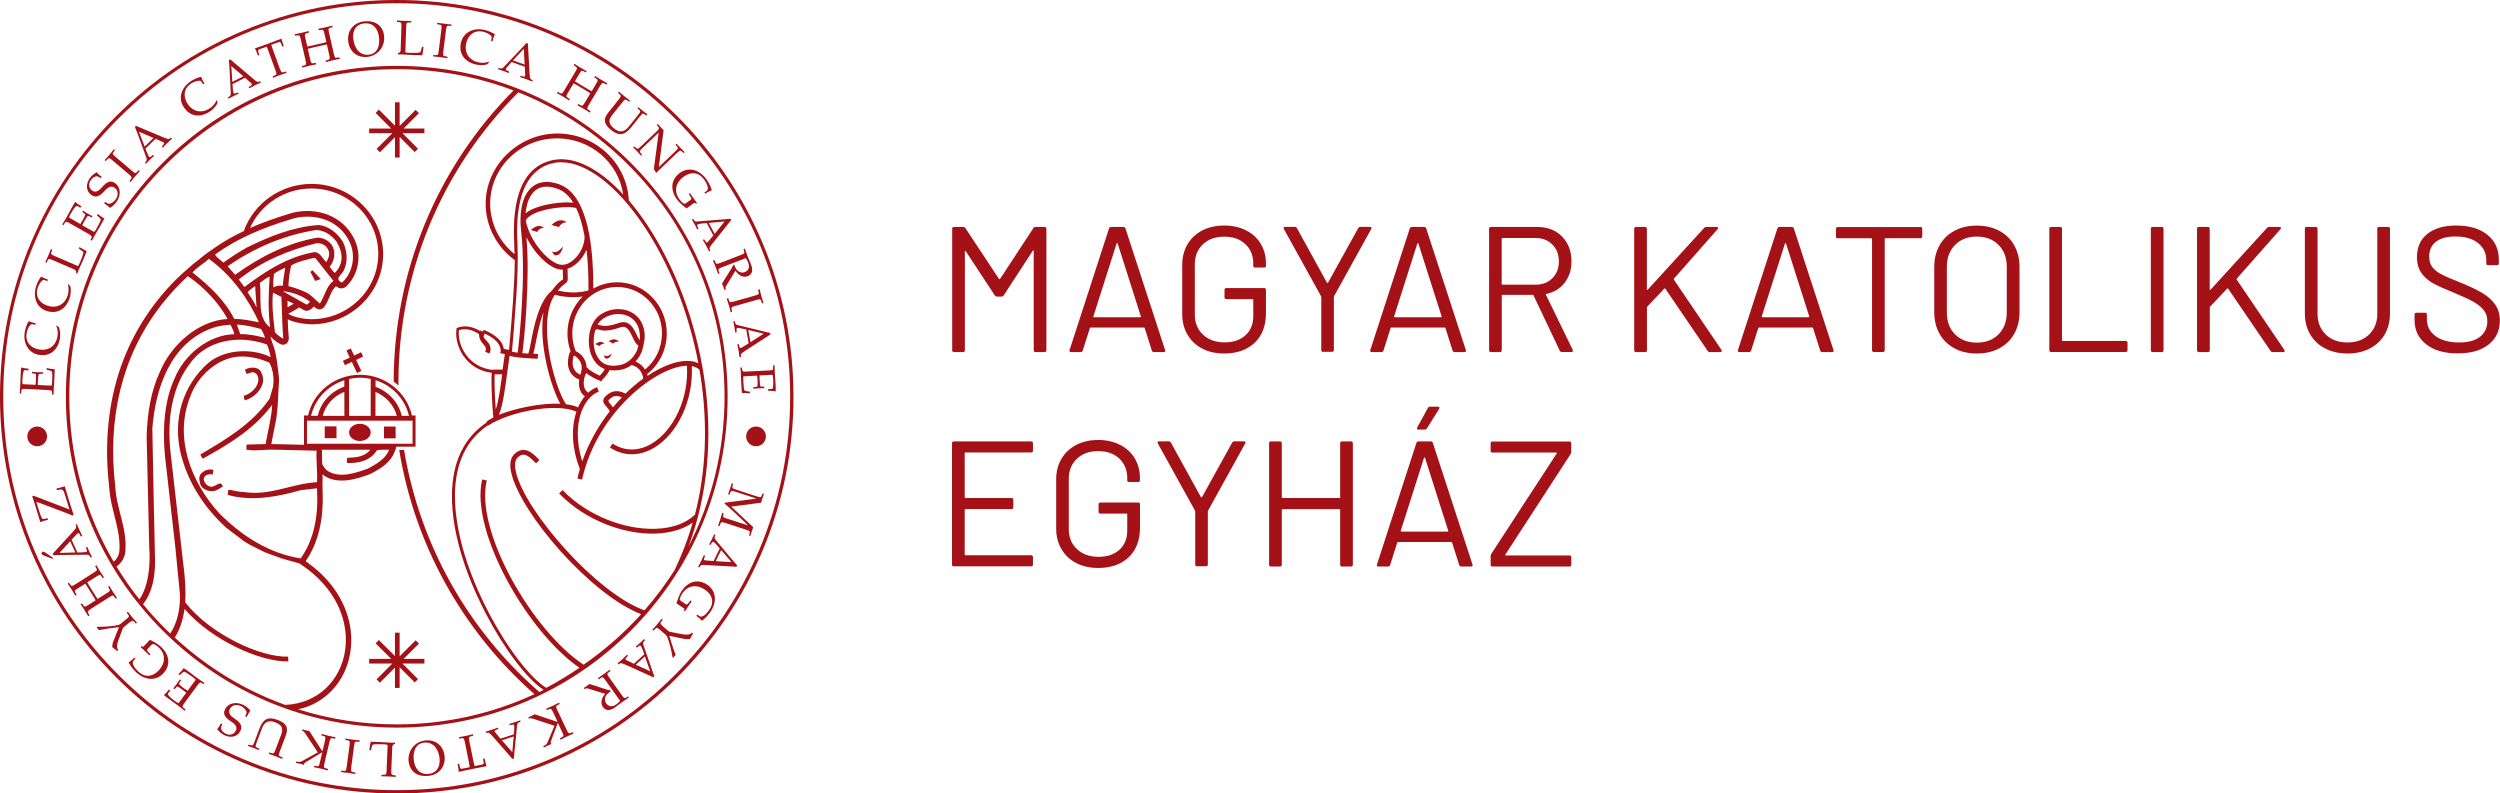 <?xml version="1.0" encoding="utf-8"?>
<!-- Generator: Adobe Illustrator 28.1.0, SVG Export Plug-In . SVG Version: 6.00 Build 0)  -->
<svg version="1.1" id="Layer_1" xmlns="http://www.w3.org/2000/svg" xmlns:xlink="http://www.w3.org/1999/xlink" x="0px" y="0px"
	 viewBox="0 0 2937.7 932.4" style="enable-background:new 0 0 2937.7 932.4;" xml:space="preserve">
<style type="text/css">
	.st0{fill:#A41217;}
</style>
<g>
	<g>
		<path class="st0" d="M60.5,459.1c0.6,0.4,0.7,1.1,0.7,2.5l0.1,2.1l1.7,0.1c0-2.1,0-4,0.1-6.1c0.2-3.6,0.5-8.1,0.8-12.5l0.1-1.8
			c0.2-3.7,0.2-7.4,0.3-9.5c-3.1-0.1-6.6-0.7-9.4-1.4l-0.1,2c3.4,0.6,5.9,1.4,6.3,2.3c0.5,1.1,0.4,6.9,0.2,11.6
			c-0.1,1.5-0.2,3.2-0.7,4.8l-16.1-0.8c-0.1-1.8,0-3.9,0.2-6.7c0.2-3.5,0.5-5.4,1-6c0.2-0.3,0.7-0.4,1.5-0.4l3.4-0.1l0.1-1.7
			c-2.1,0-4.2,0-6.4-0.1c-2.1-0.1-4.3-0.3-6.7-0.5l-0.1,1.7l3,0.4c0.7,0.1,1.2,0.2,1.5,0.5c0.4,0.6,0.5,2.6,0.3,6.1
			c-0.1,2.8-0.3,4.8-0.5,6.6l-15.3-0.8c-0.3-1.6-0.3-3.3-0.2-4.8c0.2-3.7,0.5-8.2,1.8-11.2c0.2-0.5,0.8-0.5,1.6-0.4l3.7,0.2l0.1-2
			c-2.9-0.1-6.2-0.6-8.7-1.4c-0.2,2.2-0.4,4.8-0.5,7.4c-0.2,3.3-0.2,8.6-0.5,13.5c-0.1,1.6-0.2,3.3-0.3,4.9
			c-0.1,1.6-0.3,3.2-0.4,4.8l1.7,0.1l0.3-2.8c0.1-1.4,0.4-2,1-2.4c0.6-0.4,2.1-0.4,4.3-0.3l25.8,1.3C58.5,458.5,60,458.7,60.5,459.1
			L60.5,459.1z"/>
		<path class="st0" d="M46,417c12.9,2.1,22.2-5.8,24.4-19.4c0.6-3.5,0.4-9.2-1-12.9l-2.6-2.1l-0.7,0.4c1.5,2.9,2.2,8,1.5,12.1
			c-1.9,11.2-10.4,17.4-21.6,15.6c-9.6-1.6-16.5-8.5-14.7-19.2c0.4-2.1,1.1-4.5,2-6.2c1.4-2.5,2.7-4.5,4.3-4.3l4.1,0.7l0.3-1.8
			c-3-0.5-5.9-1.5-8.4-2.5c-1.4,2.6-3.6,7.4-4.5,12.7c-1.1,6.4-0.1,12.5,2.7,17.3C34.8,412.5,39.5,416,46,417L46,417z"/>
		<path class="st0" d="M55.5,365.6c12.5,3.7,22.7-3,26.6-16.2c1-3.4,1.6-9.1,0.6-12.9l-2.3-2.4l-0.7,0.3c1.1,3.1,1.2,8.2,0,12.2
			c-3.2,10.9-12.4,16-23.3,12.8c-9.4-2.8-15.3-10.5-12.2-20.8c0.6-2,1.6-4.3,2.8-5.9c1.7-2.2,3.3-4.2,4.8-3.7l4,1.2l0.5-1.7
			c-2.9-0.9-5.6-2.2-8.1-3.5c-1.7,2.4-4.5,6.9-6,12c-1.8,6.2-1.6,12.3,0.6,17.5C44.9,359.8,49.2,363.7,55.5,365.6L55.5,365.6z"/>
		<path class="st0" d="M55.8,306.3c0.6-1.2,1.1-1.8,1.8-1.9c0.7-0.1,2.2,0.4,4.2,1.2l25,10.8c1.4,0.6,2.5,1.6,2.6,2.7l0.1,2l1.2,0.5
			c0.5-1.4,1-2.8,1.8-4.5c1.4-3.3,3-6.7,5.1-11.4l0.7-1.6c1.4-3.4,2.8-6.8,3.6-8.8c-2.5-1.6-5.8-3.5-8.6-5l-0.7,1.7l2.4,1.8
			c1,0.7,2.7,1.8,2.9,2.6c0.5,1.3-2.2,7.8-4,12.1c-0.6,1.4-1.3,2.9-2.3,4.2l-27.5-11.9c-2-0.9-3.3-1.6-3.8-2.2
			c-0.4-0.5-0.3-1.3,0.2-2.6l0.9-2.6l-1.6-0.7c-1.1,2.8-2.1,5.3-3.1,7.7c-1.1,2.6-2.2,5-3.5,7.7l1.6,0.7L55.8,306.3L55.8,306.3z"/>
		<path class="st0" d="M75.9,262.3c0.7-1.2,1.3-1.7,1.9-1.7c0.8,0,2.1,0.6,4,1.7l22.4,12.7c1.9,1.1,3.1,1.9,3.5,2.6
			c0.3,0.6,0.1,1.3-0.4,2.5l-0.9,1.9l1.5,0.9c1-1.8,1.8-3.5,2.9-5.4c1.8-3.1,4.1-7,6.3-10.8l0.9-1.5c1.8-3.2,3.5-6.5,4.6-8.4
			c-2.7-1.5-5.6-3.6-7.7-5.4l-1,1.8c2.8,2.1,4.6,3.9,4.6,4.9c0,1.2-2.8,6.4-5.1,10.5c-0.8,1.4-1.6,2.8-2.8,4l-14-7.9
			c0.7-1.6,1.8-3.5,3.1-5.9c1.7-3.1,2.9-4.6,3.6-5c0.3-0.2,0.8,0,1.5,0.3l3.1,1.4l0.8-1.5c-1.8-1-3.8-1.9-5.6-3s-3.7-2.2-5.7-3.4
			l-0.8,1.5l2.5,1.7c0.6,0.4,1,0.8,1.1,1.1c0,0.8-0.7,2.6-2.4,5.6c-1.4,2.4-2.4,4.2-3.4,5.7l-13.3-7.6c0.4-1.6,1.2-3.1,2-4.4
			c1.8-3.2,4.1-7.1,6.6-9.2c0.4-0.3,1-0.1,1.6,0.3l3.2,1.8l1-1.8c-2.6-1.4-5.2-3.3-7.1-5.1c-1.2,1.9-2.5,4.1-3.8,6.4
			c-1.6,2.9-4.1,7.5-6.5,11.9c-0.8,1.4-1.7,2.8-2.5,4.2c-0.8,1.4-1.7,2.7-2.5,4.1l1.5,0.9L75.9,262.3L75.9,262.3z"/>
		<path class="st0" d="M107.4,229.1c4.9,3.5,9.2,2.2,15.3-4.6c4-4.4,7.7-6.9,12.1-3.8c4.6,3.3,4.2,9.3,1.2,13.5
			c-2.6,3.7-7,6.1-9.2,5l-3.4-1.9l-1.1,1.5l1.8,1.3c1.7,1.2,3.6,2.6,5.1,4.2c1.9-1,5.1-3.5,7.5-6.7c5-7,6.2-16.9-1.8-22.6
			c-5.3-3.8-9.9-0.8-15.3,5.3c-4.8,5.4-8.1,5.9-11.3,3.6c-4.6-3.3-4.2-8.5-1.9-11.8c1.3-1.8,3-3.6,4.8-4.3c2.3-1,2.9-0.8,4.3-0.1
			l2.9,1.6l1.1-1.5c-2.2-1.6-4.1-3.2-6.1-5.4c-2.1,1.4-5.3,3.3-8,7.1C101.4,215.2,100.1,224,107.4,229.1L107.4,229.1z"/>
		<path class="st0" d="M126.2,187.2c0.9-1,1.6-1.4,2.2-1.3c0.7,0.1,2,1,3.6,2.4l19.7,16.7c1.7,1.4,2.7,2.5,2.9,3.2
			c0.2,0.6-0.1,1.3-0.9,2.4l-1.6,2.2l1.3,1.1c1.8-2.4,3.6-4.4,5.4-6.6c1.7-2,3.5-4,5.5-6.2l-1.3-1.1l-1.9,2c-0.9,1-1.6,1.4-2.2,1.3
			c-0.7-0.1-2-1-3.6-2.4l-19.7-16.7c-1.7-1.4-2.7-2.5-3-3.2c-0.2-0.6,0.1-1.3,0.9-2.4l1.6-2.2l-1.3-1.1c-1.8,2.4-3.6,4.4-5.2,6.5
			c-1.8,2.1-3.6,4.2-5.6,6.4l1.3,1.1L126.2,187.2L126.2,187.2z"/>
		<path class="st0" d="M172,185.4c0.6,1.5,0.6,3.1-0.3,4.2l-1.4,1.6l1.2,1.2c1.5-1.6,3-3.2,4.6-4.7c1.2-1.2,2.8-2.6,4.9-4.5
			l-1.2-1.2l-1.6,1.4c-1.4,1.1-2.3,1.6-3.1,0.8c-0.6-0.7-2.2-4.5-2.7-5.7l-1.5-3.9l11.9-11.5l6.5,2.9c1.4,0.6,2.9,1.2,3.4,1.8
			c0.5,0.5-0.1,1.6-0.9,2.5l-1.8,2l1.2,1.2c2.2-2.2,3.9-4.1,5.4-5.4c1.9-1.8,3.8-3.5,5.6-5.2l-1.2-1.2l-1.5,1.2
			c-0.8,0.6-1.8,0.5-3,0.2c-1.3-0.4-2.9-1.1-4-1.5l-32.7-13.7l-1.3,1.3c1.8,4.1,3.3,8.5,4.9,12.6L172,185.4L172,185.4z M180.4,162.1
			l-10.4,10.1l-6.7-17.4L180.4,162.1L180.4,162.1z"/>
		<path class="st0" d="M246.8,130.9c2.9-1.9,7-6,8.7-9.5l-0.3-3.3l-0.8-0.2c-1.1,3.1-4.3,7.1-7.8,9.3c-9.4,6.3-19.8,4.4-26.1-5.1
			c-5.4-8.1-5.1-17.8,3.9-23.8c1.8-1.2,4-2.3,5.9-2.8c2.7-0.7,5.2-1.1,6.1,0.2l2.3,3.4l1.5-1c-1.7-2.5-2.9-5.3-3.9-7.9
			c-2.8,0.7-7.9,2.4-12.3,5.4c-5.4,3.6-9.1,8.5-10.7,13.8c-1.7,5.5-0.9,11.2,2.8,16.7C223.3,137.2,235.4,138.6,246.8,130.9
			L246.8,130.9z"/>
		<path class="st0" d="M269.6,113.4l-1.8,1.1l0.8,1.5c1.9-1,3.8-2.1,5.8-3.1c1.5-0.8,3.5-1.6,6-2.8l-0.8-1.5l-2,0.8
			c-1.7,0.7-2.6,0.9-3.2-0.2c-0.4-0.8-0.8-4.9-0.9-6.2l-0.3-4.2l14.8-7.4l5.3,4.7c1.1,1,2.4,2,2.7,2.7c0.3,0.6-0.5,1.5-1.6,2.1
			l-2.3,1.4l0.8,1.5c2.7-1.4,5-2.7,6.8-3.6c2.3-1.2,4.6-2.2,6.9-3.3l-0.8-1.5l-1.8,0.7c-1,0.4-1.9,0-2.9-0.7
			c-1.2-0.8-2.4-1.9-3.4-2.7l-27.1-22.9l-1.6,0.8c0.5,4.4,0.6,9.1,0.9,13.5l1.3,25.4C271.2,111.1,270.7,112.7,269.6,113.4
			L269.6,113.4z M286,89.7l-13,6.5l-1.2-18.6L286,89.7L286,89.7z"/>
		<path class="st0" d="M304.7,64.8l-1.3-4.3c-0.4-1.3-0.1-2,1.5-2.6l8.4-3.1c0.8,1.6,1.4,3.3,2.2,5.3l8.3,22.8
			c0.8,2.1,1.1,3.5,1,4.2c-0.1,0.7-0.7,1.1-2,1.6l-2.5,1.1l0.6,1.6c2.8-1.1,5.3-2.1,7.9-3.1c2.5-0.9,5-1.8,7.9-2.7l-0.6-1.6
			l-2.6,0.8c-1.3,0.4-2,0.4-2.6,0c-0.6-0.5-1.2-1.8-2-3.9l-8.3-22.8c-0.8-2-1.3-3.8-1.8-5.5l8.4-3c1.6-0.6,2.2-0.3,2.8,1l1.8,4.2
			l1.7-0.6c-1.1-2.9-2-5.9-2.8-8.8c-1.9,0.7-3.9,1.5-5.8,2.2c-1.9,0.8-3.9,1.5-5.8,2.2l-7.8,2.9c-3.9,1.4-7.8,2.7-11.7,4.1
			c1.3,2.7,2.5,5.6,3.5,8.5L304.7,64.8L304.7,64.8z"/>
		<path class="st0" d="M349.4,41.7c1.4-0.2,2.1-0.2,2.5,0.3c0.5,0.5,1,2,1.5,4.1l5.7,25.1c0.5,2.1,0.7,3.6,0.5,4.3
			c-0.2,0.6-0.8,1-2.2,1.4l-2.6,0.8l0.4,1.7c2.9-0.8,5.5-1.4,8.2-2.1c2.6-0.6,5.2-1.1,8.2-1.7l-0.4-1.7l-2.7,0.4
			c-1.4,0.2-2.1,0.2-2.5-0.3c-0.5-0.5-1-2-1.5-4.1l-2.8-12.5c0.7-0.2,2.2-0.6,4.6-1.2l13.1-3c2.5-0.6,4-0.8,4.7-1l2.8,12.5
			c0.5,2.1,0.7,3.6,0.5,4.3c-0.2,0.6-0.8,1-2.2,1.4l-2.6,0.8l0.4,1.7c2.9-0.8,5.5-1.4,8.2-2.1c2.6-0.6,5.2-1.1,8.2-1.7l-0.4-1.7
			l-2.7,0.4c-1.4,0.2-2.1,0.2-2.5-0.3c-0.5-0.5-1-2-1.5-4.1l-5.7-25.1c-0.5-2.1-0.7-3.6-0.5-4.3c0.2-0.6,0.8-1,2.2-1.4l2.6-0.8
			l-0.4-1.7c-2.9,0.8-5.5,1.4-8.1,2c-2.8,0.6-5.4,1.2-8.3,1.7l0.4,1.7l2.7-0.4c1.4-0.2,2.1-0.2,2.5,0.3c0.5,0.5,1,2,1.5,4.1l2.3,10
			c-0.7,0.2-2.2,0.6-4.6,1.2l-13.1,3c-2.5,0.6-4,0.8-4.7,1l-2.3-10c-0.5-2.1-0.7-3.6-0.5-4.3c0.2-0.6,0.8-1,2.2-1.4l2.6-0.8
			l-0.4-1.7c-2.9,0.8-5.5,1.4-8.1,2c-2.7,0.6-5.4,1.2-8.3,1.7l0.4,1.7L349.4,41.7L349.4,41.7z"/>
		<path class="st0" d="M431.2,66.9c12.5-1.1,21.3-11.8,20.2-24.1c-1.1-12.7-10.4-18.8-22.6-17.8c-13.3,1.1-20.7,11-19.7,22.7
			C410.2,60.6,419.6,67.9,431.2,66.9L431.2,66.9z M428.1,27.5c10.6-0.9,16.4,6.2,17.4,17.6c0.9,10.5-3.1,18.4-12.6,19.2
			c-11.3,1-16.9-9.2-17.8-19.2C414.2,35.8,418.2,28.4,428.1,27.5z"/>
		<path class="st0" d="M471.3,27c0.4,0.6,0.4,2.1,0.4,4.3l-0.9,27.2c0,1.5-0.5,2.9-1.5,3.3l-1.8,0.9l0,1.3c1.5,0,2.9-0.1,4.9,0
			c3.6,0.1,7.4,0.4,12.5,0.6l1.8,0.1c3.7,0.1,7.4,0.1,9.5,0.2c0.6-2.9,1.1-6.7,1.5-9.8l-1.8-0.1l-0.8,2.8c-0.3,1.2-0.7,3.1-1.3,3.6
			c-1,0.9-8,0.8-12.7,0.7c-1.5,0-3.2-0.2-4.8-0.6l1-30c0.1-2.2,0.2-3.7,0.7-4.3c0.4-0.6,1.1-0.8,2.4-0.8l2.8-0.1l0.1-1.7
			c-3,0-5.7,0-8.3-0.1c-2.8-0.1-5.5-0.2-8.5-0.5l-0.1,1.7l2.8,0.3C470.3,26.2,471,26.5,471.3,27L471.3,27z"/>
		<path class="st0" d="M525.7,68.4l0.2-1.7l-2.7-0.5c-1.4-0.2-2-0.5-2.3-1.2c-0.3-0.7-0.2-2.2,0-4.3l3.2-25.6c0.3-2.2,0.6-3.6,1-4.2
			c0.4-0.5,1.1-0.7,2.5-0.6l2.8,0.2l0.2-1.7c-3-0.2-5.7-0.5-8.3-0.9c-2.8-0.4-5.5-0.7-8.4-1.2l-0.2,1.7l2.7,0.5
			c1.4,0.2,2,0.5,2.3,1.1c0.3,0.7,0.2,2.2,0,4.3L515.5,60c-0.3,2.2-0.6,3.6-1,4.2c-0.4,0.5-1.1,0.7-2.5,0.6l-2.8-0.2l-0.2,1.7
			c3,0.2,5.7,0.5,8.5,0.9C520.1,67.6,522.8,67.9,525.7,68.4L525.7,68.4z"/>
		<path class="st0" d="M559.6,75.9c3.4,0.8,9.2,0.9,12.9-0.3l2.2-2.4l-0.4-0.7c-3,1.3-8.1,1.7-12.1,0.8
			c-11.1-2.5-16.8-11.3-14.4-22.4c2.1-9.5,9.4-16,19.9-13.6c2.1,0.5,4.4,1.3,6.1,2.4c2.4,1.5,4.4,3,4,4.5l-0.9,4l1.7,0.4
			c0.7-2.9,1.8-5.8,3-8.3c-2.5-1.6-7.2-4-12.4-5.2c-6.3-1.4-12.4-0.8-17.4,1.8c-5.1,2.6-8.8,7.1-10.2,13.5
			C538.8,63.2,546.1,72.9,559.6,75.9L559.6,75.9z"/>
		<path class="st0" d="M597.8,85.8l0.6-1.6l-1.9-0.9c-1.6-0.8-2.5-1.3-2-2.4c0.3-0.9,3-4,3.9-4.9l2.8-3.1l15.6,5.6l0.2,7.1
			c0.1,1.5,0.2,3.1-0.1,3.9c-0.2,0.7-1.5,0.6-2.6,0.3l-2.6-0.8l-0.6,1.6c2.9,1,5.4,1.7,7.2,2.4c2.4,0.9,4.8,1.8,7.1,2.8l0.6-1.6
			l-1.8-0.8c-0.9-0.5-1.3-1.4-1.5-2.6c-0.2-1.4-0.3-3-0.4-4.3l-2-35.4l-1.7-0.6c-2.9,3.4-6.1,6.7-9.2,9.9l-17.5,18.4
			c-1.1,1.2-2.5,2-3.9,1.6l-2.1-0.6l-0.6,1.6c2.1,0.7,4.2,1.3,6.3,2.1C593.2,83.9,595.2,84.8,597.8,85.8L597.8,85.8z M615.5,57.3
			l1,18.6L602.8,71L615.5,57.3z"/>
		<path class="st0" d="M668.7,118l0.9-1.5l-2.3-1.6c-1.2-0.8-1.6-1.3-1.6-2c0-0.8,0.6-2.1,1.8-4l6.5-11c0.6,0.3,2,1.1,4.2,2.3
			l11.5,6.9c2.2,1.3,3.5,2.1,4,2.5l-6.5,11c-1.1,1.9-2,3.1-2.7,3.4c-0.6,0.3-1.3,0.2-2.5-0.5l-2.5-1.3l-0.9,1.5
			c2.6,1.4,5,2.8,7.4,4.2c2.3,1.4,4.6,2.8,7.1,4.4l0.9-1.5l-2.3-1.6c-1.2-0.8-1.6-1.3-1.6-2c0-0.8,0.6-2.1,1.8-4l13.2-22.2
			c1.1-1.9,2-3.1,2.7-3.4c0.6-0.3,1.3-0.2,2.5,0.5l2.5,1.3l0.9-1.5c-2.6-1.4-5-2.8-7.2-4.1c-2.4-1.4-4.7-2.9-7.2-4.5l-0.9,1.5
			l2.3,1.6c1.2,0.8,1.6,1.3,1.6,2c0,0.8-0.6,2.1-1.8,4l-5.2,8.8c-0.6-0.3-2-1.1-4.2-2.3l-11.5-6.9c-2.2-1.3-3.5-2.1-4-2.5l5.2-8.8
			c1.1-1.9,2-3.1,2.7-3.4c0.6-0.3,1.3-0.2,2.5,0.5l2.5,1.3l0.9-1.5c-2.6-1.4-5-2.8-7.2-4.1c-2.4-1.4-4.7-2.9-7.2-4.5l-0.9,1.5
			l2.3,1.6c1.2,0.8,1.6,1.3,1.6,2c0,0.8-0.6,2.1-1.8,4l-13.2,22.2c-1.1,1.9-2,3.1-2.7,3.4c-0.6,0.3-1.3,0.2-2.5-0.5l-2.5-1.3
			l-0.9,1.5c2.6,1.4,5,2.8,7.4,4.2C663.9,114.9,666.2,116.4,668.7,118L668.7,118z"/>
		<path class="st0" d="M714.5,132.7c-6.6,8.2-3.9,14.1,3.7,20.2c9.1,7.2,15.8,6.3,23.5-3.3l10.4-13c1.4-1.7,2.4-2.8,3.1-3
			c0.6-0.2,1.3,0.1,2.4,0.8l2.1,1.4l1.1-1.4c-2-1.5-3.7-2.7-5.5-4.2c-1.6-1.3-3.3-2.8-5.1-4.3l-1.1,1.3l1.9,1.7
			c1,0.9,1.4,1.5,1.3,2.2c-0.1,0.7-0.9,2-2.3,3.7l-11.5,14.4c-6,7.4-11.8,5.8-16.7,1.9c-5.9-4.7-7.8-9.2-2.7-15.6l12.3-15.4
			c1.4-1.7,2.4-2.8,3.1-3c0.6-0.2,1.3,0,2.4,0.8l2.3,1.6l1.1-1.3c-2.4-1.8-4.5-3.4-6.6-5.1c-2.2-1.8-4.3-3.5-6.5-5.4l-1.1,1.3l2,1.9
			c1,0.9,1.4,1.5,1.3,2.2c-0.1,0.8-0.9,2-2.3,3.7L714.5,132.7L714.5,132.7z"/>
		<path class="st0" d="M771.6,154.4l-18.7,17.8c-1.6,1.5-2.7,2.4-3.5,2.6c-0.7,0.1-1.3-0.2-2.3-1.1l-1.9-1.7l-1.2,1.2
			c1.6,1.6,3.3,3.2,4.7,4.7c1.6,1.7,2.9,3.2,4.6,5.1l1.2-1.2l-1.6-1.9c-0.9-1.1-1.2-1.7-1-2.3c0.2-0.7,1.2-1.8,2.8-3.4l19.2-18.3
			l0.1,0.1l-5.7,42.8l2.9,4.4c0.5-0.5,0.9-1.1,1.4-1.6l23-21.9c1.6-1.5,2.7-2.4,3.5-2.6c0.7-0.1,1.3,0.2,2.3,1.1l1.9,1.7l1.2-1.2
			c-1.8-1.8-3.3-3.2-4.9-4.9c-1.4-1.5-2.9-3.2-4.5-4.9l-1.2,1.2l1.6,1.9c0.9,1.1,1.2,1.7,1,2.3c-0.2,0.7-1.2,1.8-2.8,3.4l-19.4,18.5
			l-0.1-0.1l5.6-43.3c-0.8-0.7-1.5-1.4-2.3-2.1c-1.4-1.5-2.9-3.2-4.6-5.1l-1.2,1.2l1.6,1.9c0.9,1.1,1.2,1.7,1,2.3
			C774.2,151.8,773.2,152.9,771.6,154.4L771.6,154.4z"/>
		<path class="st0" d="M795.5,234.4c2.3,3.2,7.2,7.4,11.2,10.5l7.8-5.7c1.3-1,1.5-1.1,2.1-0.7l1.4,1l1-1c-1.4-1.9-2.9-3.8-4.2-5.7
			c-1.3-1.9-2.7-3.8-4-5.8l-1.4,1l2.5,4.1c0.8,1.3,0.6,2-0.5,2.8l-4.7,3.4c-1.2,0.8-1.4,1-2.1,1.1c-1,0.3-3.8-1.8-6.3-5.3
			c-6.9-9.6-4.2-19.8,5.1-26.5c8.3-6,17.4-5.6,23.8,3.2c2.2,3,3.3,5.3,3.9,7.1c0.8,2.8,1.3,5-0.9,6.6l-2.5,1.8l1,1.4
			c2.4-1.8,5.2-3.2,7.8-4.2c-0.9-2.6-2.3-7.1-6.4-12.9c-8.1-11.2-20.8-14.9-31.1-7.5C787.4,211.7,788,224,795.5,234.4L795.5,234.4z"
			/>
		<path class="st0" d="M815.7,259l-1.2-1.8L813,258c1.1,1.9,2.2,3.8,3.3,5.7c0.8,1.5,1.7,3.4,3,5.9l1.5-0.8l-0.9-2
			c-0.7-1.6-1-2.6,0.1-3.2c0.8-0.4,4.9-1,6.2-1.1l4.2-0.4l7.8,14.6l-4.6,5.5c-0.9,1.2-2,2.4-2.7,2.8c-0.6,0.3-1.5-0.5-2.1-1.5
			l-1.4-2.3l-1.5,0.8c1.5,2.7,2.8,4.9,3.8,6.6c1.2,2.3,2.3,4.6,3.5,6.8l1.5-0.8l-0.8-1.8c-0.4-1,0-1.9,0.6-3
			c0.7-1.2,1.8-2.5,2.6-3.5l22.1-27.7l-0.9-1.6c-4.4,0.6-9,0.9-13.4,1.2l-25.3,2C818,260.6,816.5,260.2,815.7,259L815.7,259z
			 M851.4,260.3l-11.6,14.5l-6.9-12.8L851.4,260.3L851.4,260.3z"/>
		<path class="st0" d="M870.6,299.6l-24.1,9.3c-2,0.8-3.5,1.2-4.2,1.1c-0.7-0.1-1.1-0.7-1.7-1.9l-1.2-2.5l-1.6,0.6
			c1.2,2.8,2.2,5.2,3.2,7.9c1,2.5,1.9,5,2.8,7.8l1.6-0.6l-0.8-2.6c-0.4-1.3-0.5-2-0.1-2.6c0.5-0.6,1.8-1.2,3.8-2l28-10.8
			c1,1.4,1.8,2.8,2.8,5.2c1.6,4.2,1.7,9.1-4.1,11.3c-4,1.5-8.1-0.6-10.2-4.1c-0.6-1.1-1.1-2.1-1.5-3.2c-0.2-0.5-0.4-1-0.5-1.5
			l-0.8-0.1c-0.8,1.3-1.4,2.8-2.2,4.1l-9.4,15c-0.7,1.1-1.3,2.2-2,3.3c0.5,1.2,1.1,2.4,1.6,3.6c0.5,1.2,0.8,2.5,1.3,3.9l1.6-0.6
			c-0.4-1.3-0.6-2.6,0.1-3.8l11.2-18.3c3,4.8,8.5,8.7,14.4,6.5c3.8-1.5,7.2-5.2,4-13.5l-0.2-0.5c-1.2-3.1-2.6-6.2-3.8-9.3
			c-1.2-3.2-2.3-6.3-3.4-9.2l-1.6,0.6l0.7,2.3c0.4,1.3,0.5,2,0.1,2.6C874,298.2,872.6,298.8,870.6,299.6L870.6,299.6z"/>
		<path class="st0" d="M891.4,343.1c0.3,1.3,0.3,2.1-0.2,2.5c-0.5,0.6-1.9,1.1-4,1.7l-24.8,7c-2.1,0.6-3.6,0.9-4.3,0.7
			c-0.7-0.2-1-0.8-1.5-2.1l-0.9-2.6l-1.7,0.5c0.9,2.8,1.7,5.4,2.5,8.1c0.7,2.5,1.4,5.2,2.1,8.1l1.7-0.5l-0.6-2.7
			c-0.3-1.4-0.3-2.1,0.2-2.6c0.5-0.6,1.9-1.1,4-1.7l24.8-7c2.1-0.6,3.6-0.9,4.3-0.7c0.7,0.2,1,0.8,1.5,2.1l0.9,2.6l1.7-0.5
			c-0.9-2.9-1.7-5.4-2.4-8c-0.8-2.7-1.4-5.3-2.1-8.2l-1.7,0.5L891.4,343.1L891.4,343.1z"/>
		<path class="st0" d="M867.2,382.1c-1.6-0.4-3-1.2-3.3-2.6l-0.5-2.1l-1.7,0.3c0.4,2.1,0.9,4.3,1.3,6.5c0.3,1.6,0.5,3.8,1,6.5
			l1.7-0.3l-0.2-2.1c-0.1-1.8-0.1-2.8,1.1-3c0.9-0.2,5,0.7,6.2,1l4.1,0.9l2.8,16.3l-6.1,3.7c-1.3,0.8-2.6,1.7-3.4,1.8
			c-0.7,0.1-1.3-1-1.5-2.1l-0.6-2.6l-1.7,0.3c0.6,3,1.1,5.5,1.5,7.5c0.4,2.5,0.8,5.1,1.1,7.6l1.7-0.3l-0.2-2c-0.1-1,0.6-1.8,1.5-2.6
			c1.1-0.9,2.5-1.8,3.5-2.5l29.8-19.3l-0.3-1.8c-4.3-0.8-8.9-2-13.1-3.1L867.2,382.1L867.2,382.1z M881.8,402.1l-2.5-14.3l18.1,4.3
			L881.8,402.1L881.8,402.1z"/>
		<path class="st0" d="M877.3,436.6c-2.2,0.1-3.7,0.1-4.3-0.3c-0.6-0.3-0.8-1-1-2.4l-0.3-2.1l-1.7,0.1c0.2,2.1,0.4,4,0.5,6.1
			c0.2,3.6,0.3,8.1,0.5,12.5l0.1,1.8c0.2,3.7,0.5,7.3,0.7,9.5c3.1-0.2,6.7,0,9.5,0.4l-0.1-2c-3.5-0.2-6-0.8-6.5-1.7
			c-0.6-1-1.1-6.9-1.3-11.5c-0.1-1.5-0.1-3.2,0.2-4.8l16.1-0.8c0.3,1.8,0.4,3.9,0.5,6.6c0.2,3.5,0,5.5-0.4,6.1
			c-0.2,0.3-0.7,0.4-1.4,0.5l-3.4,0.5l0.1,1.7c2.1-0.2,4.2-0.4,6.4-0.5c2.1-0.1,4.3-0.1,6.7-0.2l-0.1-1.7l-3-0.1
			c-0.8,0-1.3-0.1-1.5-0.4c-0.4-0.6-0.8-2.5-0.9-6c-0.1-2.8-0.2-4.8-0.2-6.7l15.3-0.8c0.5,1.6,0.6,3.2,0.7,4.8
			c0.2,3.7,0.4,8.2-0.6,11.3c-0.2,0.5-0.8,0.6-1.5,0.6l-3.7,0.2l0.1,2c2.9-0.1,6.2,0,8.8,0.5c0-2.2-0.1-4.8-0.2-7.4
			c-0.2-3.3-0.6-8.5-0.9-13.5c-0.1-1.6-0.1-3.3-0.2-4.9c0-1.6,0-3.2-0.1-4.8l-1.7,0.1l0,2.8c0,1.4-0.2,2.1-0.7,2.5
			c-0.6,0.4-2.1,0.6-4.3,0.7L877.3,436.6L877.3,436.6z"/>
		<path class="st0" d="M895.2,582.1c-0.5,1.3-0.9,1.9-1.6,2c-0.7,0.2-2.2-0.2-4.3-0.8l-24.5-8c-2.1-0.7-3.5-1.2-3.9-1.8
			c-0.4-0.5-0.4-1.2-0.1-2.6l0.6-2.5l-1.6-0.5c-0.7,2.2-1.2,4.4-1.9,6.4c-0.7,2.2-1.5,4.1-2.3,6.5l1.6,0.5l0.9-2.3
			c0.5-1.3,0.9-1.9,1.6-2c0.7-0.2,2.2,0.2,4.3,0.8l24.8,8l0,0.1l-37,4.8l-0.3,1.1c2,1.7,4.1,3.4,6,5.2l17.5,16.4
			c1.2,1.2,2.5,2.5,3.7,3.8l0,0.1l-24.8-8c-2.1-0.7-3.5-1.2-3.9-1.8c-0.4-0.5-0.4-1.2-0.1-2.6l0.4-1.9l-1.6-0.5
			c-0.6,2.1-1.3,4.7-2.2,7.4c-0.8,2.5-1.7,5.1-2.7,7.9l1.6,0.5l1-2.6c0.5-1.3,0.9-1.9,1.6-2c0.7-0.2,2.2,0.2,4.3,0.8l24.5,8
			c2.1,0.7,3.5,1.2,3.9,1.8c0.4,0.5,0.4,1.2,0.1,2.6l-0.6,2.3l1.6,0.5c0.5-1.6,0.9-3.4,1.5-5.1c0.6-1.8,1.2-3.4,1.8-5.1l-25.8-24.2
			l35.1-4.6c0.5-1.7,1-3.5,1.5-5.2s1.2-3.5,1.8-5.1l-1.6-0.5L895.2,582.1L895.2,582.1z"/>
		<path class="st0" d="M841.1,634.6c-1.1-1.2-1.7-2.7-1.2-4l0.8-2l-1.5-0.8c-0.9,2-1.8,4-2.8,6c-0.7,1.5-1.8,3.4-3.1,5.8l1.5,0.8
			l1.1-1.8c0.9-1.5,1.6-2.3,2.7-1.8c0.8,0.4,3.6,3.5,4.5,4.5l2.7,3.2l-7.3,14.8l-7.1-0.6c-1.5-0.1-3.1-0.2-3.8-0.5
			c-0.6-0.3-0.5-1.5,0-2.6l1-2.5l-1.5-0.8c-1.3,2.8-2.3,5.1-3.2,6.9c-1.1,2.3-2.4,4.5-3.5,6.8l1.5,0.8l1-1.7
			c0.6-0.9,1.5-1.1,2.8-1.2c1.4-0.1,3.1,0,4.3,0.1l35.4,2l0.8-1.7c-3-3.2-6-6.9-8.8-10.2L841.1,634.6L841.1,634.6z M841,659.4
			l6.4-13l12.1,14.1L841,659.4z"/>
		<path class="st0" d="M831.2,687.2c-12-8-23.3-3.2-30.4,7.5c-2.2,3.3-4.4,9.3-6,14.2l8,5.4c1.4,0.9,1.6,1.1,1.4,1.7l-0.5,1.7
			l1.3,0.6c1.3-2,2.5-4,3.8-5.9c1.3-1.9,2.6-3.8,4-5.8l-1.4-1l-3,3.7c-0.9,1.2-1.7,1.2-2.8,0.5l-4.8-3.2c-1.2-0.8-1.4-1-1.8-1.5
			c-0.7-0.9,0.3-4.1,2.8-7.8c6.6-9.8,17.1-10.8,26.6-4.4c8.5,5.7,11.3,14.4,5.2,23.5c-2.1,3.1-3.8,4.9-5.3,6.1
			c-2.3,1.7-4.2,2.9-6.5,1.4l-2.5-1.7l-1,1.5c2.5,1.7,4.8,3.8,6.6,5.8c2.1-1.8,5.9-4.6,9.9-10.5
			C842.7,707.5,841.7,694.3,831.2,687.2L831.2,687.2z"/>
		<path class="st0" d="M812,744.5c-1.1,1-4.6,1.8-10.5,0.7l-14.1-2.7c-0.7-0.1-1.4-0.5-2.1-1.1l-6.2-5.3c-1.7-1.4-2.7-2.5-2.9-3.2
			c-0.2-0.6,0.1-1.3,0.9-2.4l1.7-2.2l-1.3-1.1c-1.9,2.3-3.6,4.4-5.4,6.6c-1.7,2-3.5,4-5.5,6.2l1.3,1.1l1.9-2c0.9-1,1.6-1.4,2.2-1.3
			c0.7,0.1,2,1,3.6,2.4l5.6,4.8c1,0.9,2.1,1.9,2.8,3.4c2.3,5.1,5.2,16.7,6.3,24l0.7,0.6l3-3.5c-1.6-3.8-3-7.7-4.2-11.8l-3.3-10.6
			l16.7,3.5c1.5,0.3,2.9,0.5,4.5,0.5c1.4,0,2.7,0.2,3.4-0.6c0.1-0.1,0.1-0.2,0.1-0.3l3.2-5.9l-1.3-1.1L812,744.5L812,744.5z"/>
		<path class="st0" d="M756.1,758c-0.5-1.5-0.6-3.2,0.4-4.2l1.5-1.6l-1.2-1.3c-1.6,1.5-3.1,3.1-4.7,4.6c-1.2,1.1-2.9,2.5-5,4.3
			l1.2,1.3l1.7-1.3c1.4-1.1,2.3-1.6,3.1-0.7c0.6,0.7,2.1,4.5,2.6,5.8l1.4,3.9l-12.2,11.2l-6.4-3.1c-1.4-0.6-2.8-1.3-3.4-1.9
			c-0.5-0.5,0.1-1.6,1-2.4l1.9-2l-1.2-1.3c-2.2,2.2-4,3.9-5.5,5.3c-1.9,1.8-3.8,3.4-5.7,5l1.2,1.3l1.5-1.2c0.8-0.6,1.8-0.5,3-0.1
			c1.3,0.4,2.8,1.1,4,1.6l32.3,14.6l1.3-1.2c-1.7-4.1-3.1-8.5-4.5-12.7L756.1,758L756.1,758z M747.1,781.1l10.7-9.8l6.2,17.5
			L747.1,781.1L747.1,781.1z"/>
		<path class="st0" d="M736.2,819.5c-1.2,0.7-1.8,1-2.5,0.7c-0.7-0.3-1.7-1.4-2.9-3.2l-15-21c-1.3-1.8-2-3.1-2.1-3.8
			c0-0.7,0.4-1.3,1.5-2.1l2.1-1.7l-1-1.4c-2.4,1.8-4.5,3.4-6.8,5.1c-2.2,1.5-4.4,3.1-6.9,4.7l1,1.4l2.3-1.5c1.2-0.8,1.8-1,2.5-0.7
			c0.7,0.3,1.7,1.4,2.9,3.2l17.4,24.4c-1.1,1.3-2.3,2.5-4.4,4c-3.7,2.6-8.4,3.9-12-1.2c-2.5-3.5-1.5-8,1.4-10.9
			c0.9-0.8,1.8-1.6,2.7-2.3c0.5-0.3,0.8-0.6,1.3-0.9l-0.1-0.8c-1.5-0.4-3-0.7-4.5-1.2l-16.8-5.4c-1.2-0.4-2.5-0.7-3.7-1.2
			c-1,0.8-2,1.6-3.1,2.4c-1.1,0.8-2.2,1.4-3.5,2.3l1,1.4c1.2-0.7,2.3-1.3,3.7-0.8l20.5,6.3c-3.9,4.1-6.3,10.4-2.7,15.5
			c2.4,3.3,6.9,5.7,14,0.6l0.4-0.3c2.7-2,5.3-4,8.1-6c2.8-2,5.5-3.8,8-5.5l-1-1.4L736.2,819.5L736.2,819.5z"/>
		<path class="st0" d="M670.7,861.2c-1.3,0.5-2,0.6-2.5,0.2c-0.6-0.4-1.4-1.7-2.3-3.7l-11-23.3c-0.9-2-1.5-3.4-1.4-4.1
			c0.1-0.7,0.6-1.2,1.8-1.8l2.4-1.3l-0.7-1.6c-2.7,1.4-5.1,2.6-7.6,3.8c-2.4,1.1-4.9,2.2-7.6,3.4l0.7,1.6l2.6-1
			c1.3-0.5,2-0.6,2.5-0.2c0.6,0.4,1.4,1.7,2.3,3.7l5,10.7l-0.3,0.6l-26.3-8.9c-1.6,0.8-2.8,1.5-4,2.1c-1.2,0.6-2.5,1-3.5,1.5
			l0.7,1.6l1.1-0.4c1-0.3,2.4,0,4.2,0.6l24.8,8.1l-8,19c-0.7,1.8-1.8,3.2-3.1,3.9l-2.1,1.1l0.7,1.6c1.2-0.6,2.6-1.4,4.1-2.1
			c1.5-0.7,3-1.3,4.7-2l-0.7-1.4c-0.2-0.4,0.1-1.6,0.5-2.7l7.8-20.9l5.2,11.1c0.9,2,1.5,3.4,1.4,4.1c-0.1,0.7-0.6,1.2-1.8,1.8
			l-2.4,1.3l0.7,1.6c2.7-1.4,5.1-2.6,7.5-3.7c2.5-1.2,5-2.3,7.8-3.5l-0.7-1.6L670.7,861.2L670.7,861.2z"/>
		<path class="st0" d="M604.8,848.7c-1.6,0.5-3.7,1.1-6.3,1.9l0.5,1.6l2.1-0.5c1.8-0.4,2.8-0.5,3.1,0.7c0.3,0.9,0.1,5-0.1,6.3
			l-0.3,4.2l-15.7,5.1l-4.6-5.5c-1-1.1-2-2.4-2.3-3.1c-0.2-0.7,0.8-1.4,1.9-1.8l2.5-1l-0.5-1.6c-2.9,1-5.3,1.9-7.2,2.5
			c-2.5,0.8-4.9,1.5-7.3,2.2l0.5,1.6l1.9-0.4c1-0.2,1.8,0.3,2.8,1.1c1,0.9,2.1,2.2,3,3.1l23.3,26.7l1.8-0.6
			c0.2-4.4,0.7-9.1,1.2-13.4l2.5-25.3c0.1-1.6,0.8-3.1,2.1-3.6l2-0.8l-0.5-1.6C609,847.2,607,848,604.8,848.7L604.8,848.7z
			 M602,883.9l-12.2-14l13.8-4.5L602,883.9L602,883.9z"/>
		<path class="st0" d="M567.6,891.6l0.7,4.5c0.2,1.4-0.2,2-1.9,2.3l-8.7,1.8c-0.5-1.7-0.9-3.4-1.4-5.6l-4.8-23.8
			c-0.4-2.1-0.6-3.6-0.3-4.3c0.2-0.6,0.9-1,2.2-1.3l2.7-0.7l-0.3-1.7c-2.9,0.7-5.5,1.3-8.3,1.9c-2.6,0.5-5.2,1-8.2,1.5l0.3,1.7
			l2.7-0.4c1.4-0.2,2.1-0.1,2.5,0.4c0.5,0.5,0.9,2,1.4,4.1l4.8,23.8c0.4,2.1,0.7,4,0.9,5.7l-8.7,1.8c-1.7,0.3-2.2-0.1-2.6-1.4
			l-1.1-4.4l-1.8,0.3c0.6,3,1.1,6.2,1.4,9.2c2-0.4,4-0.9,6.1-1.3c2-0.5,4-0.9,6.1-1.3l8.2-1.7c4-0.8,8.1-1.5,12.2-2.3
			c-0.9-2.9-1.6-6-2.2-9L567.6,891.6L567.6,891.6z"/>
		<path class="st0" d="M500.5,870c-12.5,1-21.4,11.6-20.4,23.9c1,12.7,10.3,18.9,22.5,17.9c13.3-1,20.8-10.8,19.9-22.6
			C521.4,876.4,512.1,869.1,500.5,870L500.5,870z M503.3,909.4c-10.6,0.8-16.4-6.4-17.2-17.7c-0.8-10.5,3.2-18.3,12.8-19.1
			c11.3-0.9,16.9,9.3,17.7,19.3C517.2,901.2,513.2,908.6,503.3,909.4L503.3,909.4z"/>
		<path class="st0" d="M460.1,909.6c-0.4-0.7-0.4-2.1-0.3-4.3l1.1-27.2c0.1-1.5,0.6-2.8,1.6-3.3l1.8-0.8l0-1.3c-1.5,0-2.9,0-4.9,0
			c-3.6-0.2-7.3-0.4-12.5-0.7l-1.8-0.1c-3.7-0.2-7.4-0.2-9.5-0.2c-0.6,2.8-1.1,6.7-1.6,9.8l1.8,0.1l0.8-2.8c0.3-1.2,0.8-3.1,1.4-3.6
			c1-0.9,8-0.8,12.7-0.6c1.5,0.1,3.2,0.2,4.8,0.7l-1.2,30c-0.1,2.2-0.3,3.7-0.7,4.3c-0.4,0.6-1.1,0.8-2.5,0.8l-2.8,0.1l-0.1,1.7
			c3,0,5.7,0.1,8.3,0.2c2.8,0.1,5.5,0.3,8.5,0.5l0.1-1.7l-2.8-0.3C461.1,910.4,460.4,910.1,460.1,909.6L460.1,909.6z"/>
		<path class="st0" d="M406,867.8l-0.2,1.7l2.7,0.5c1.4,0.2,2,0.5,2.3,1.2c0.3,0.7,0.2,2.2,0,4.3l-3.4,25.6
			c-0.3,2.2-0.6,3.6-1.1,4.2c-0.4,0.5-1.1,0.7-2.5,0.5l-2.8-0.2l-0.2,1.7c3,0.3,5.7,0.6,8.3,0.9c2.8,0.4,5.5,0.8,8.4,1.3l0.2-1.7
			l-2.7-0.5c-1.4-0.2-2-0.5-2.3-1.2c-0.3-0.7-0.2-2.2,0-4.3l3.4-25.6c0.3-2.2,0.6-3.6,1.1-4.2c0.4-0.5,1.1-0.7,2.5-0.5l2.8,0.2
			l0.2-1.7c-3-0.3-5.7-0.6-8.5-0.9C411.6,868.7,408.9,868.3,406,867.8L406,867.8z"/>
		<path class="st0" d="M378,862.4l-0.4,1.7l2.6,0.8c1.3,0.4,2,0.8,2.1,1.4c0.2,0.7,0,2.2-0.5,4.3l-2.7,11.5l-0.6,0.3L363.5,859
			c-1.8-0.3-3.1-0.5-4.5-0.9c-1.3-0.3-2.6-0.7-3.6-1l-0.4,1.7l1.1,0.4c1,0.3,1.8,1.5,2.9,3.1l14.4,21.8l-18,10
			c-1.7,1-3.4,1.4-4.9,1.1l-2.4-0.4l-0.4,1.7c1.4,0.3,3,0.5,4.5,0.9c1.6,0.4,3.2,0.8,4.9,1.3l0.4-1.5c0.1-0.4,1.1-1.2,2.1-1.8
			l19.1-11.5l-2.8,12c-0.5,2.1-0.9,3.5-1.5,4.1c-0.5,0.5-1.2,0.5-2.5,0.3l-2.7-0.5l-0.4,1.7c2.9,0.6,5.6,1.1,8.1,1.7
			c2.7,0.6,5.4,1.3,8.2,2.1l0.4-1.7l-2.6-0.8c-1.3-0.4-2-0.8-2.2-1.4c-0.2-0.7,0-2.2,0.5-4.3l5.9-25.1c0.5-2.1,1-3.5,1.5-4.1
			c0.5-0.5,1.2-0.5,2.5-0.3l2.7,0.5l0.4-1.7c-2.9-0.6-5.6-1.1-8.3-1.8C383.5,863.9,380.9,863.2,378,862.4L378,862.4z"/>
		<path class="st0" d="M326.1,845.9c-10.9-4.1-17-1.1-21.3,10.4l-5.8,15.5c-0.8,2-1.4,3.4-2,3.8c-0.5,0.4-1.2,0.3-2.6,0L292,875
			l-0.6,1.6c2.4,0.8,4.4,1.5,6.5,2.3c1.9,0.7,4,1.6,6.2,2.5l0.6-1.6l-2.3-1c-1.2-0.6-1.8-1-2-1.7c-0.1-0.7,0.3-2.2,1-4.2l6.5-17.2
			c3.4-8.9,9.5-9.2,15.3-7c7.1,2.7,10.2,6.4,7.4,14l-7,18.5c-0.8,2-1.4,3.4-2,3.8c-0.5,0.4-1.2,0.4-2.6,0l-2.6-0.8l-0.6,1.6
			c2.8,0.9,5.4,1.8,7.9,2.8c2.6,1,5.1,2,7.9,3.2l0.6-1.6l-2.5-1.1c-1.3-0.5-1.8-1-2-1.7c-0.1-0.7,0.3-2.2,1-4.2l7.2-19.1
			C339.6,854.1,335.3,849.3,326.1,845.9L326.1,845.9z"/>
		<path class="st0" d="M286.5,828.6c-7.6-3.9-17.6-3.7-22.1,5c-3,5.8,0.6,10,7.4,14.4c6,4,7,7.2,5.2,10.7c-2.6,5.1-7.8,5.4-11.4,3.6
			c-2-1-4-2.5-4.9-4.1c-1.3-2.2-1.2-2.8-0.7-4.2l1.2-3.1l-1.6-0.8c-1.2,2.4-2.6,4.5-4.4,6.8c1.7,1.9,4.1,4.8,8.2,6.9
			c6.1,3.2,15,3.1,19-4.8c2.7-5.3,0.9-9.5-6.7-14.5c-4.9-3.3-8-6.6-5.5-11.5c2.6-5.1,8.6-5.5,13.2-3.2c4,2.1,7.1,6.1,6.2,8.4
			l-1.4,3.6l1.6,0.8l1-1.9c1-1.9,2.1-3.9,3.4-5.7C293,833.4,290.1,830.4,286.5,828.6L286.5,828.6z"/>
		<path class="st0" d="M225.1,791.7l-1.4-1.1c-3-2.2-6-4.3-7.8-5.5c-1.8,2.5-4.2,5.2-6.3,7l1.6,1.2c2.4-2.5,4.5-4.1,5.4-4
			c1.2,0.2,6,3.5,9.8,6.3c1.2,0.9,2.6,2,3.6,3.2l-9.6,12.9c-1.5-0.9-3.2-2.2-5.5-3.8c-2.8-2.1-4.2-3.4-4.5-4.2
			c-0.1-0.3,0.1-0.8,0.5-1.4l1.8-2.9l-1.4-1c-1.2,1.7-2.4,3.5-3.6,5.2c-1.3,1.7-2.6,3.4-4.1,5.3l1.4,1l2-2.2
			c0.5-0.6,0.9-0.9,1.3-0.9c0.8,0,2.5,1,5.3,3.1c2.2,1.6,3.9,2.9,5.3,4.1l-9.1,12.3c-1.5-0.6-2.9-1.6-4.2-2.5
			c-3-2.2-6.6-4.9-8.3-7.7c-0.3-0.4,0.1-1,0.5-1.6l2.2-3l-1.6-1.2c-1.7,2.4-3.9,4.8-5.9,6.5c1.7,1.4,3.8,3,5.9,4.5c2.6,2,7,5,11,7.9
			c1.3,1,2.6,2,3.9,3c1.3,1,2.5,2,3.8,3l1-1.4l-2.1-1.8c-1.1-0.9-1.5-1.5-1.4-2.1c0.1-0.8,0.9-2,2.1-3.8l15.3-20.8
			c1.3-1.8,2.3-2.9,3-3.2c0.6-0.2,1.3,0,2.4,0.7l1.8,1.1l1-1.4c-1.7-1.2-3.3-2.2-5.1-3.5C232.2,797.2,228.6,794.4,225.1,791.7
			L225.1,791.7z"/>
		<path class="st0" d="M189.2,760c-2.9-2.7-8.4-5.9-13-8.2l-6.6,7c-1.1,1.2-1.3,1.4-1.9,1.1l-1.6-0.7l-0.8,1.2
			c1.8,1.6,3.5,3.2,5.2,4.8c1.7,1.6,3.4,3.2,5,4.9l1.2-1.2l-3.2-3.6c-1-1.1-0.9-1.8,0-2.8l4-4.2c1-1,1.2-1.2,1.8-1.5
			c1-0.5,4,1,7.2,4c8.6,8.1,7.8,18.7,0,27c-7,7.5-16.1,8.8-24,1.3c-2.7-2.6-4.2-4.5-5.1-6.3c-1.3-2.6-2.2-4.7-0.3-6.6l2.1-2.2
			l-1.3-1.2c-2.1,2.2-4.5,4.1-6.8,5.6c1.4,2.3,3.6,6.6,8.8,11.5c10.1,9.5,23.2,10.7,31.9,1.5C201.5,780.8,198.5,768.8,189.2,760
			L189.2,760z"/>
		<path class="st0" d="M155.6,729.5c0.7-0.1,1.3,0.3,2.2,1.3l1.9,2l1.3-1.1c-2-2.2-3.8-4.3-5.6-6.4c-1.7-2-3.4-4.2-5.2-6.5l-1.3,1.1
			l1.6,2.2c0.8,1.1,1.1,1.8,0.9,2.4c-0.2,0.7-1.3,1.8-3,3.1l-5.7,4.7c-1.1,0.9-2.2,1.7-3.8,2.1c-5.4,1.5-17.3,2.3-24.7,2.1l-0.7,0.5
			l2.9,3.5c4-0.9,8.1-1.6,12.4-2.2l11-1.4l-6.3,15.9c-0.6,1.5-1,2.8-1.3,4.3c-0.2,1.4-0.6,2.7,0,3.5c0.1,0.1,0.1,0.1,0.2,0.2
			l5.3,4.2l1.3-1.1l-0.9-1.4c-0.8-1.2-1-4.8,1.1-10.4l5-13.4c0.2-0.6,0.7-1.3,1.4-1.9l6.3-5.2C153.6,730.5,154.8,729.6,155.6,729.5
			L155.6,729.5z"/>
		<path class="st0" d="M106.7,715.5l21.8-13.8c1.9-1.2,3.2-1.9,3.9-1.9c0.7,0,1.2,0.5,2,1.6l1.6,2.2l1.5-0.9
			c-1.7-2.5-3.2-4.7-4.7-7.1c-1.4-2.2-2.8-4.5-4.3-7.1l-1.5,0.9l1.3,2.4c0.7,1.2,0.9,1.9,0.6,2.5c-0.3,0.7-1.5,1.6-3.4,2.7
			l-10.8,6.8c-0.4-0.5-1.3-1.8-2.6-4l-7.2-11.4c-1.3-2.1-2.1-3.5-2.4-4.1l10.8-6.8c1.8-1.2,3.2-1.9,3.9-1.9c0.7,0,1.2,0.5,2,1.6
			l1.6,2.2l1.5-0.9c-1.7-2.5-3.2-4.7-4.7-7.1c-1.4-2.2-2.8-4.5-4.3-7.1l-1.5,0.9l1.3,2.4c0.7,1.2,0.9,1.9,0.6,2.5
			c-0.3,0.7-1.5,1.6-3.4,2.7l-21.8,13.8c-1.8,1.2-3.2,1.9-3.9,1.9c-0.7,0-1.2-0.5-2-1.6l-1.6-2.2l-1.5,0.9c1.7,2.5,3.2,4.7,4.6,7
			c1.5,2.4,2.9,4.7,4.4,7.3l1.5-0.9l-1.3-2.4c-0.7-1.2-0.9-1.9-0.6-2.5c0.3-0.7,1.5-1.6,3.4-2.7l8.7-5.5c0.4,0.5,1.3,1.8,2.6,4
			l7.2,11.4c1.3,2.1,2.1,3.5,2.4,4.1l-8.7,5.5c-1.8,1.2-3.2,1.9-3.9,1.9c-0.7,0-1.2-0.4-2-1.6l-1.6-2.2l-1.5,0.9
			c1.7,2.5,3.2,4.7,4.6,7c1.5,2.4,2.9,4.7,4.4,7.3l1.5-0.9l-1.3-2.4c-0.7-1.2-0.9-1.9-0.6-2.5C103.7,717.6,104.9,716.7,106.7,715.5
			L106.7,715.5z"/>
		<path class="st0" d="M105.5,653.4l1,1.9l1.6-0.7c-1-2-2-3.9-2.9-5.9c-0.7-1.5-1.5-3.5-2.6-6.1l-1.6,0.7l0.7,2
			c0.6,1.7,0.8,2.7-0.3,3.2c-0.8,0.4-5,0.6-6.3,0.6l-4.2,0.1l-6.8-15.1l4.9-5.1c1-1.1,2.1-2.3,2.8-2.6c0.6-0.3,1.5,0.6,2,1.7
			l1.3,2.4l1.6-0.7c-1.3-2.8-2.5-5.1-3.3-6.9c-1.1-2.3-2-4.7-3-7l-1.6,0.7l0.7,1.8c0.3,1-0.1,1.9-0.8,2.9c-0.8,1.1-2,2.3-2.8,3.3
			l-24,26.1l0.8,1.7c4.4-0.3,9.1-0.3,13.5-0.3l25.4-0.3C103.3,651.7,104.8,652.2,105.5,653.4L105.5,653.4z M69.9,649.7L82.5,636
			l6,13.2L69.9,649.7L69.9,649.7z"/>
		<path class="st0" d="M53.4,649.4c-0.9-0.7-2.2-1.5-3.4-1c-1,0.5-1.5,1.5-1,2.6c0.4,0.8,1.8,1.6,3,2l10.5,4l-1-2.1L53.4,649.4
			L53.4,649.4z"/>
		<path class="st0" d="M56.4,610.8l-0.6-1.9l-4,0.9c-1.9,0.4-2.8,0-5.2-7.5l-3.9-12.5c2.5,0.6,5.3,1.7,7.9,2.7l26.4,10
			c2.7,1,5.4,2.2,8.1,3.3l1.5-0.5c-1.8-5.7-3.7-11.4-5.5-17.1c-1.8-5.7-3.4-11.4-5-16.8c-3.1,1-6.7,2-9.8,2.7l0.6,1.9l3.2-0.6
			c3.8-0.8,4.4,0.2,6.9,8.3l4.6,15l-42.2-16.2l-1.5,0.7c0.9,2.8,1.9,5.7,2.8,8.5c2.2,7.2,4.4,14.6,6.6,21.8c1.5-0.6,2.9-1.1,4.4-1.5
			C53.3,611.5,54.8,611.1,56.4,610.8L56.4,610.8z"/>
		<polygon class="st0" points="364.8,319.6 370.3,330.1 376.9,327.9 367,317.4 		"/>
		<path class="st0" d="M308.1,452.2c2.3-5.4,0.7-11.9-2.2-16.6c-4.1-5.2-13.4-4.1-18.2-1.1l2.2,5l6.6-2.2c2.5,0.2,5,1.5,6,3.9
			c1.3,2.3,1.4,5.7,0.6,8.3c-1.8,7.2-9.6,13.8-16.5,15.5c-0.5,2.2,0.7,3.7,1.1,5.5C296.5,468,304.9,461.1,308.1,452.2L308.1,452.2z"
			/>
		<path class="st0" d="M235.5,569.4c2.1,4.9,7.2,7.3,12.1,7.7c5.8,0.7,10.3-2.9,14.3-5.5c-3.5-9.3-9.9,3.8-16.5-0.5
			c-3.2-1.1-5.5-4.6-6.1-7.7c0.6-1.8,0.8-3.8,2.8-5c2.2-1,5.3-1.6,7.7-0.6l1.1-5.5c-5.3-1.8-10.9,0.4-14.3,3.9
			C232.9,559.9,234.3,565,235.5,569.4L235.5,569.4z"/>
		<path class="st0" d="M422.9,498c-7,0-12.7,4.5-12.7,10.1c0,5.6,5.7,10.1,12.7,10.1s12.7-4.5,12.7-10.1S429.9,498,422.9,498z"/>
		<rect x="381.6" y="501" class="st0" width="13.8" height="13.9"/>
		<rect x="451.2" y="501.2" class="st0" width="13.7" height="13.9"/>
		<polygon class="st0" points="424.3,413.9 416.1,417.8 412.2,409.5 407.1,411.8 411,420.2 402.9,424 405.3,429.1 413.4,425.2 
			419.5,438.3 424.6,435.9 418.5,422.9 426.7,419 		"/>
		<path class="st0" d="M623.9,270.4l7.5,2.1c1.1-2.4,3.3-4.5,7.8-5.2C632.8,263.6,628.3,266.3,623.9,270.4z"/>
		<path class="st0" d="M648,264.4l8.8,2.4c1.3-2.7,3.9-5.1,9.1-5.9C658.5,256.6,653.2,259.7,648,264.4L648,264.4z"/>
		<path class="st0" d="M648.4,295.5l3.3,4.5c3.8,0.1,7.2-0.2,10-10.3C659.3,291.7,654.7,298.6,648.4,295.5L648.4,295.5z"/>
		<path class="st0" d="M727.5,401.4c-4.2-4-8.2-2.8-12.3-0.6l5.4,3C721.8,402.2,724,401.1,727.5,401.4L727.5,401.4z"/>
		<path class="st0" d="M699.5,404.3l4.9,2.4c1-1.6,2.9-2.9,6-2.9C706.5,400.3,703.1,401.8,699.5,404.3L699.5,404.3z"/>
		<path class="st0" d="M709.3,417.2l1.7,3.7c2.6,0.8,5,1.2,8.1-5.4C717.3,416.5,713.3,420.5,709.3,417.2L709.3,417.2z"/>
		<path class="st0" d="M855,466.2c0-103.9-40.5-201.5-113.9-275C667.7,117.8,570,77.4,466.2,77.4s-201.5,40.4-274.9,113.9
			S77.4,362.3,77.4,466.2s40.4,201.5,113.9,274.9c21.2,21.2,44.5,39.7,69.3,55.2c1.9,1.2,3.7,2.3,5.5,3.4c0.4,0.2,0.8,0.5,1.2,0.7
			c1.5,0.9,3,1.8,4.6,2.7c58.5,33.8,125,51.9,194.4,51.9c103.9,0,201.5-40.5,274.9-113.9C814.5,667.7,855,570.1,855,466.2L855,466.2
			z M628,815.7c-50.1,23.2-105,35.5-161.9,35.5c-39.9,0-78.8-6-115.8-17.7c2-0.4,4-0.9,6-1.5c20.6-6,38.2-21.2,47.5-40.5
			c10.9-22,11.6-48.3,3.5-71.4c-8.2-24-25.1-44.2-45.6-58.8c-0.6-0.8-2.6-1.2-2.3-2.2c12.2-17.7,18-39,19.4-60.3
			c0.9-9.9,0.2-19.8,0.1-29.6c0.2-3.9,0.2-7.9,0.1-11.8c5.5,4.8,13.1,6.9,20.4,7.3c10.3,0.4,20.3-2.3,29.9-5.6
			c5.3-1.5,10.1-4.2,14.8-7.1c8.2-4.9,15.9-11.5,19.4-20.6c0.5-2,1.9-3.8,2-6c0-0.2,0-0.3,0-0.5h22.8v-36.7H484
			c-6.3-27.8-31.7-47.8-61-47.8s-54.7,20-61,47.8h-4.8v34.5c-2.4,0-4.8-0.1-7.2-0.2c-10.4-0.2-20.8-0.6-31.2-0.7
			c1.4-8,3.2-15.9,4.7-23.9c2.9-13.5,3.1-27.3,3.8-41c0.5-5.3,0.9-10.7,0.2-16c-1.5-11.2-2.2-22.6-5.8-33.4c-1.6-4-2.8-8-4-12.1
			c2.6,2.6,5.3,5.2,8.4,7c2.5,1.7,5.6,3.6,8.6,2.2c3.1-0.6,4.4-4,4.7-6.8c-0.7-7.5-1.1-15.1-1.3-22.6c8.5,4.4,21.9,5.9,27.9,5.9
			c46.4,0,84.2-37,84.2-82.5s-37.8-82.5-84.2-82.5c-36.2,0-67.9,22.9-79.5,55.4c-3,1.4-6.1,2.9-9.1,4.5
			c-11.1,5.7-21.6,12.5-31.8,19.8c-4.5,2.9-8.4,6.6-12.7,9.8c-4.3,3.2-8.4,6.6-12.3,10.3c-4.6,3.8-9.1,7.8-13.3,12.1
			c-26.9,26.7-48.3,58.9-62,94.2c-16.8,43-22,89.9-18.4,135.7c0.6,7,1.3,14,2,20.9c2.1,19.5,10,38,11.4,57.6
			c0.2,2.8,0.2,6.1,0.1,8.6c0.1,4.4-1.2,8.8-4,12.2c-0.8,1.2-1.8,2-2.9,2.8c-34-58.2-52.1-124.5-52.1-193.7
			c0-102.8,40-199.5,112.8-272.2c72.7-72.7,169.4-112.8,272.2-112.8c47.6,0,93.8,8.6,137,25c-89.9,90.6-140.6,212.6-140.8,342.2
			c2,1.4,3.8,2.9,5.6,4.5c0-1.2,0-2.5,0-3.7c0-129.2,50.8-250.9,140.9-340.8c47.9,19.1,91.9,47.9,129.5,85.5
			c72.7,72.7,112.8,169.4,112.8,272.2c0,62.3-14.8,122.4-42.5,176.3c22.8-60.3,29.2-128.9,18.4-199.7
			c-10-65.5-33.9-129.2-67.3-179.3c-6.9-10.3-13.9-19.6-21.1-28c-2.1-43.7-38.9-78.6-84-78.6s-84.2,37-84.2,82.5
			c0,27.1,13.5,51.2,34.2,66.3c-0.2,30.6-3.7,71-6.7,105.4l-3.6-0.6l-2.6-0.6c-1.4-8.7-8.6-15.7-22-21.7c-0.7-0.3-1.4-0.3-2,0
			c-0.7,0.4-1,0.9-1.2,1.6l-2.6-1.6c-0.1,0.2-0.1,0.5-0.2,0.7c-7.4-4.6-17.4-7.2-26.4-3.8l-1,0.4l-0.2,1
			c-1.7,11.8,2.5,25.3,10.9,35.3c5.6,6.6,15.2,14.4,30.5,16.3c0,0.9-0.1,1.7-0.1,2.3c0,0.7-0.1,1.2-0.1,1.6
			c-0.4,18.9,1.4,41.5,2.1,48.6c-3.5,1.8-6.3,3.5-8.2,5.2l0.3,0.7c-26.2,17.5-39.9,45.5-40.7,83.3c-1.2,54.4,24.5,112.2,40,141.7
			c21.5,41.2,48.3,76.5,67.7,89.2c-1.7,0.8-3.3,1.6-5,2.5c-84.6-73.5-140.7-174.3-159-284.5c-1.9,0-3.7,0-5.7,0
			C487.1,639.6,543.3,741.2,628,815.7L628,815.7z M135.4,571.1c-9.2-78.9,7.4-152.1,53.2-211.5l0,0c0.6-0.7,1.1-1.4,1.7-2.2
			c-0.1,0.2-0.3,0.3-0.4,0.5c9.1-11.7,19.4-22.8,30.8-33.4l0,0c0.1,0.1,0.1,0.1,0.4,0.3c18.3,12.2,36.1,31.2,46.3,50
			c-34.5,2-65.9,30.1-79.2,61.4c-10.9,23.3-15.1,49.3-15.9,76.8l3.1,131c0,0,3.8,38.1-11.6,60.4c-9.8-12.4-18.8-25.3-26.9-38.7
			c5.2-3.4,8.9-9.5,10.1-15.1C150.6,622.4,136.7,598.7,135.4,571.1L135.4,571.1z M305.4,332.3c3.9-2.4,7.2-6,11.5-7.2
			c-1.5,19.8-2,40.2,0.5,59.7C301.6,372.9,307.7,350.3,305.4,332.3L305.4,332.3z M311.4,397L311.4,397c-9.4-2.3-18.8-4.6-29.1-4.4
			l-3.9-11.1c9.8,0.1,19.1,2.8,28,5c0.3,0.3,0.5,0.5,0.8,0.7C308.9,390.2,310.5,393.8,311.4,397L311.4,397z M287.2,337.3l-6.6-8.9
			c27-21.5,58.4-34.5,91.3-42.6c5.8-0.3,11.4,2.3,13.8,7.8c2.6,4.8,0.2,10.3-2.2,14.4c-4.6-3.5-7.4-12.7-14.9-11.6
			C338.2,301.9,312.2,318.3,287.2,337.3L287.2,337.3z M301.5,361.6c-2.5-6.5-6.7-12.3-10.5-18.2c2.2-2.8,5.8-5,8.8-7.2L301.5,361.6
			L301.5,361.6z M387.3,313.5c5.9-7.1,7.6-17.3,2.8-25.4c-4.1-5.6-10.2-8.7-17-8.9c-35.7,6.3-67.3,22.4-96.8,43.7l-8.8-10
			c31.5-21.8,66-36.6,104-42.6c9.6,0.3,17.5,5.6,23.7,13.3c4.3,7.2,7.8,15.5,5.5,24.9c-1.3,4.5-3.5,8.6-7.2,12.2
			C390.9,319,389.5,315.8,387.3,313.5L387.3,313.5z M391.8,330.1L391.8,330.1c-2.2,1.7-2.8,2.5-3.5,3.3c-5.8,6.6-7.4,16-12.5,23.3
			c-0.9-0.8-1.8-1.5-2.7-2.4c-4.4-4-8.4-8.4-13.8-10.9c-6.5-3-13.3-5.4-20.4-7.2c0.4-8.4,1.3-16.6,3.3-24.3
			c7.8-4.6,17.7-6.7,26.9-8.9l1.7,0.5L391.8,330.1C391.7,330.1,391.8,330.1,391.8,330.1L391.8,330.1z M335.1,315.2
			c-0.9,6.8-2.6,13.3-2.7,20.5c-4-0.1-8-0.2-11,2.2c-0.7-5-0.1-10.8,0.5-16c3.9-3.2,8.4-4.8,12.7-7.2L335.1,315.2L335.1,315.2z
			 M320.8,343.9L320.8,343.9l9.9,5c0.2,4,0.4,13.2,0.6,17.2l0,0c0.3,10.5,0.7,21.8,1.6,32c-3.5-2-7.3-4.6-9.9-7.7l0,0l-0.7-6.7
			C320.8,370.6,319.3,357.4,320.8,343.9L320.8,343.9z M332.3,342.2c11.8,1.1,22.5,5.2,31.9,12.2l0,0c0,0.1,0,0.3,0,0.4
			c-1,0.9-1.9,1.8-3.5,3.3l-9.1-5l-0.3-0.2L332.3,342.2L332.3,342.2z M337.9,361l0-7.7l7.3,3.7C342.7,358.4,340.3,359.7,337.9,361z
			 M348.9,362.9c1.1-0.4,2.1-2.1,3.2-1.3c2.8,1.2,5.3,3.9,8.6,3.6c3.4-0.2,5.8-2.6,8-5c2.2,1.9,5.5,4.3,8.7,3
			c3.7-1.3,5.4-5.1,7.1-8.4c3.2-6.2,4.9-13.5,10.2-18.3c0.9,0,1.9,1.2,2.9,1.5c3.6,2,8.1,0.4,10.6-2.7
			c10.1-10.4,14.6-25.6,12.6-39.9c-2.1-14.1-10.4-27-21.8-35.5c-10.8-8.1-24.3-11.9-37.7-12l0,0c-6.1,0-12.2,0.8-18.1,2.3
			c-16.8,5-33.4,10.7-49.4,17.7c12.2-27.4,40.3-46.4,72.1-46.4c43.3,0,78.6,34.5,78.6,76.8s-35.2,76.8-78.6,76.8
			c-6.4,0-20.6-1.9-27.2-6.4C342.1,366.9,345.5,365,348.9,362.9L348.9,362.9z M340,258.2c6.8-2.4,13.8-3.6,20.8-3.6
			c20.9-0.2,41,9.8,50.2,30.2c6.9,14.2,4.1,33.2-6.6,44.8c-1.1,0.7-1.7,2.6-3.3,2.2c-0.6-0.4-1.1-0.7-1.6-1l-0.2-0.1
			c-1.7-1.5-1.8-2.8-1.7-3.1c0.1-3.2,4.9-6.3,6.2-9.5c5.4-10.4,4.2-24.2-1.1-34.3c-6.4-10.1-16.5-18.2-28-19.4
			c-31,2.2-58.1,13.5-84.7,26.5c-9.4,5.3-18.5,11.2-27.5,17.7c-3.2-3-7.4-5.6-9.6-9c-0.2-0.3-0.2-0.3-0.3-0.4l0,0
			C279.3,279.7,309.2,267.7,340,258.2L340,258.2z M304.3,378.7c-9.5-1.8-18.8-4-29.1-3.9c-10.2-21.2-29.9-39.5-48.9-54.6
			c-0.1-0.1-0.1,0-0.1-0.1c4.1-4.5,8.7-7.6,13.2-11c1.8-1.4,2.5-1.6,6-5l0,0c0.1,0.1,0.2,0.2,0.5,0.4
			C272.5,323.9,291.8,351.1,304.3,378.7L304.3,378.7z M182.2,659l-1.6-72.4l-1.6-82.9c3.6-48.1,21.8-101.8,72.1-118.8
			c6.3-1.9,12.9-3,19.8-3.3c1.5,3.7,3.8,7,4.4,11.1c-30,0.7-58.6,23.9-69.9,51.4c-12.5,26.8-14.5,60-11.6,91.2l12.1,106.7l5.5,55.8
			c0.6,17.2-2.7,33.2-11.3,46.7c-2-2-4.1-3.9-6.1-5.9c-9.2-9.2-17.8-18.7-25.9-28.6C179.1,696,182.3,677.7,182.2,659L182.2,659z
			 M216.8,715.5c31.1,36.4,89.5,62.7,122,61.7l-0.2-5.6c-32.5,1.1-92-26.5-121-63.9c1.1-15.3-0.4-31.3-2.4-46.4l-14.9-130.5
			c-4-38.7,1.4-77.5,25.3-106.7c13.6-17.1,34.6-24.7,55.7-24.9c10.9-0.1,22.3,2,32.3,5.5l0-0.1l0,0.1c2,4.3,3.5,9.7,4.4,14.9
			c0,0,0,0.1,0,0.2c0-0.1-0.1-0.2-0.1-0.2c-9.7-4.8-21.2-7.1-32.6-6.9c-14.8,0.2-29.5,4.7-40.4,13.6c-30.6,27-42.2,67-32.4,107.2
			c8.3,32.6,25.9,61.3,52.8,86.2l21,16l6.8,4.2l17.9,9l19.9,7.3l21,5.9l0,0c0,0,0.1,0.1,0.1,0.1c0.1,0.1,0.3,0.2,0.4,0.3
			c86.6,56.3,60.4,162.6-17.3,165.8c-47.6-17.2-91.6-43.9-129.7-79.1C211.7,739.1,215.2,727.6,216.8,715.5L216.8,715.5z M238.3,539
			c28.9-16.1,59.2-33.7,80.9-62.5l0.6-0.6c-0.8,16-5.1,30.6-7.7,45.9h-0.1l-21.9,0.6c-1,1.7-0.4,4-0.5,6.1
			c9.5,1.1,10.8,0.7,22.4,0.1c4.8-0.2,9.5-0.4,14.4-0.1l45.6,1.1c-0.6,12.7,1.2,24.4,0.5,37v0.4c0-0.1,0-0.3,0-0.4
			c-29.5,1.5-54.3,16.3-85.8,11.6c-6.2-0.1-11.7-1.8-17.6-2.8c-2,1.4-0.7,4.3-1.6,6.1c27.9,8.1,59.6,2.1,85.8-5.5l19.2-2.2
			c0-0.1,0-0.2,0-0.4v0.4c0.4,7.9,0.5,15.7,0,23.3v0c0,0.2,0,0.3,0,0.5c-1.4,21.4-7,41.5-19.1,58.5c0,0,0,0.1-0.1,0.1
			c-36.8-6-67.9-25.4-95.7-53.1c-33.4-36.8-53.7-89.4-33.6-138.2c8.5-23,31.6-44.3,56.7-45.9c1.6-0.1,3.3-0.1,4.9-0.1l0,0
			c11.2,0.3,21.3,3.1,30.9,7.2c0,0,0,0,0,0.1c0.9,1.5,2.5,4.2,4.2,12.1c0,0.1,0,0.2,0,0.3c0.9,5.1,0.9,10.4,0.2,15.6l-4,14.1
			c-20.4,30-52.3,48.5-81.4,65.7C235.8,535.9,237.3,537.3,238.3,539L238.3,539z M378.4,538.5c-0.3-3.2,0.4-6.5-0.2-9.7
			c0-0.1,0-0.2-0.1-0.3h57.1c-6.4,8.1-16.8,9.2-27,9.4c-1,1.7-0.4,4-0.5,6.1c13.4,0.8,27.9-2.8,35.2-14.9c2.2-0.5,4.6-0.6,7-0.6
			c2.4,0,4.9,0.1,7.3,0c-3.9,10.8-15.5,17.1-24.8,22.1c-14.1,5.1-32.9,11.8-47.3,2.8c-3.2-2.3-5.2-5.2-6.5-8.3
			C378.5,542.9,378.5,540.7,378.4,538.5L378.4,538.5z M360.7,521.4v-27.1h124.1v27.1H360.7z M404.7,488.7h-25.5
			c3.2-12.6,12.6-23.1,25.4-28.3L404.7,488.7L404.7,488.7z M441.2,460.5c12.5,5.3,21.9,15.8,25.1,28.2h-25.1V460.5z M472.1,488.7
			c-3.5-15.4-15.1-28.4-30.8-34.2v-7.7c19.4,6.1,34.6,21.9,39.3,41.9H472.1z M435.6,488.7h-25.4l0-43.4c4.1-0.9,8.4-1.4,12.8-1.4
			s8.5,0.5,12.6,1.3L435.6,488.7L435.6,488.7z M404.6,446.8v7.5c-16,5.8-27.7,18.6-31.2,34.3h-7.9
			C370.2,468.7,385.4,453,404.6,446.8L404.6,446.8z M566.6,563.4c-14.6,61,53.8,179.9,114.3,221.3c-12.4,8.4-25.3,16.3-39,23.6
			c-18.9-11.6-46-46.9-67.7-88.6c-35.6-68.2-40-116.9-39.6-139.9c0.8-36.2,13.7-63,38.5-79.9l0.2,0.4c24.9-16.6,80.7-27.4,104-16.5
			c-6.5,19.4-5.2,43.4,3.9,67l0.3-0.1c-1.1,3.8-2.2,7.7-3,11.6l5.5,1.2c17.8-80.5,88.9-133.3,123.2-133.7
			c2.4,37.5-15.1,76-41.7,91.7c-15.3,9-31.5,8.9-45.8-0.3l-3,4.7c16.1,10.4,34.4,10.6,51.7,0.4c28.2-16.6,46.7-56.8,44.5-96.1
			c3.7,0.7,6.6,2.1,9,4.2c0.5,3,1,6,1.5,8.9c8.5,56.3,6.2,111.2-6.8,161.5c-11.2,10.7-26.3,14.7-38.3,16
			c-39.5,4.4-87.7-14-117.2-44.9l-4.1,3.9c30.6,32.1,80.8,51.2,121.9,46.6c14-1.6,25.8-5.8,35.1-12.3c-4.1,14.2-9,28-14.8,41.4
			c-2.2,5.1-4.3,9.8-6.6,14.6c-10.7,16.8-22.5,32.5-35.3,47.1c-56.2-20-140.1-116-151-162.3c-1.3-5.6-2.1-13.2,1.8-17.1
			c2.3-2.3,4.6-3.5,6.9-3.5c4.8,0,9.8,5.1,13.9,9.2l1,1l4-4l-1-1c-4.8-4.8-10.7-10.8-17.8-10.8c-3.8,0-7.5,1.7-10.9,5.1
			c-4.6,4.6-5.7,12.1-3.3,22.3c11.3,48,93.9,143.2,152.5,165.6c-19.9,22.1-42.4,41.8-67.6,59.4C626.3,742,557.7,624.4,572,564.6
			L566.6,563.4L566.6,563.4z M568.2,404.8c2.5,3,3.7,4.4,1.9,8.5l5.1,2.2c3.1-7.3-0.1-11.2-2.8-14.4c-1.9-2.3-4-3.3-4.2-6.4
			c0.9-0.6,1.1-1.7,1.2-2.8c0,0,0-0.1,0-0.1c15.9,7.4,19,14.9,19,21.1l-0.8,2.1l5.6,1.1c-0.9,5.9-1.8,12.1-2.6,18.2h-5.3
			c-2,0-3.9,0-5.8,0v0.4c-15.1-1.4-24.6-9-29.9-15.3c-7.6-9-11.5-21-10.3-31.5c9-2.9,18.1,0.9,23.6,4.7
			C562.9,398.7,565.9,402.1,568.2,404.8L568.2,404.8z M604.3,287.4l0,0.9c0.2,3.2,0.2,6.7,0.3,10.3c-17.4-14.1-28.6-35.4-28.6-59.2
			c0-42.4,35.2-76.8,78.6-76.8c39.5,0,72.3,28.7,77.7,65.9c-24.7-26.7-50.2-41.4-72.8-41.4c-0.3,0-0.5,0-0.8,0l0,0
			c-4,0.1-7.9,0.6-11.6,1.6C600.2,200.7,603.3,265.9,604.3,287.4L604.3,287.4z M608.1,288.1l0-0.9c-1-20.7-3.9-83.6,40.1-95.1
			c3.4-0.9,7-1.4,10.7-1.4c0.2,0,0.5,0,0.7,0c29.5,0,65.8,27.9,97.1,74.8c30.3,45.4,52.7,102.1,63.9,161.3c-2.6-1.2-5.5-2.1-8.8-2.5
			c-1.2-0.1-2.5-0.2-3.8-0.2c-13.3-0.2-30,6.1-47,17.5c-0.2-0.7-0.3-1.4-0.6-2c14.5-11.3,23.1-28.9,23.1-47.9
			c0-33.1-26.2-60-58.3-60c-10.1,0-19.7,2.7-28,7.4c0.1-24.2-1.5-45-4.6-62.4c-0.1-0.8-0.1-1.7-0.3-2.5l-0.2,0
			c-6-31-17.2-50.4-33.2-56.9c-16.5-6.7-26.9-2.8-32.7,1.7c-11.8,9-16.7,28.2-13.7,54.1c5.7,49.5-2.2,127.6-4.2,141.3
			c-2.6-0.3-4.9-0.7-6.7-1.2C605.2,371.4,609.6,320.1,608.1,288.1L608.1,288.1z M720.3,478.7c-1.2-1.9-2.6-3.4-3.7-4.7
			c-1.7-1.9-2-3.4-1-4.3c4.5-4.3,8.2-5.9,15.2-2.7C727.2,470.6,723.7,474.5,720.3,478.7L720.3,478.7z M711.7,465.5
			c-5.5,5.2-1.9,9.2,0.7,12.1c1.4,1.5,2.9,3.3,4.1,5.7c-13.3,17-24.7,36.9-32.3,58.9c-7.1-22.2-7.1-44.9,0.5-61.9
			c4.4-10,11.2-17.2,18.9-20.2l-2-5.2c-3.7,1.4-7.2,3.7-10.4,6.5c-2.7-1.6-4.4-4.3-5-8c-0.9-5.2,0.5-11.3,2.6-15
			c5,3.9,11.1,7.3,18.1,9.7l0.6-1.7c4.8-4.4,7.4-8.6,8.8-11.5c3.7,0.5,7.8,0.5,12.2-0.2c5-0.8,9.6-2.8,13.6-5.7
			c5.4,1.2,9.2,4.6,11.4,8.4c-0.1,0-0.1,0.1-0.2,0.1l1.2,1.9c0.8,1.9,1.2,3.8,1.3,5.5c-7.2,5.2-14.4,11.3-21.4,18.2l0.4-0.7
			C725.5,457.9,718.8,458.8,711.7,465.5L711.7,465.5z M581.2,442c0-0.3,0-0.8,0.1-1.5c0-0.2,0-0.4,0-0.6c1.4,0,2.8,0,4.3,0h4.5
			c-2,15-4,30.2-7.5,41.3C581.8,471.1,580.9,455.5,581.2,442L581.2,442z M596,438.1c0.9-6.7,1.8-13.5,2.8-20
			c5.6,1.9,15.2,2.5,26,3.1c2.9,0.1,5.4,0.2,6.9,0.4l0.6-5.6c-1.3-0.1-3.2-0.2-5.6-0.4c0.8-2.7,1.6-6.7,2.8-12.7
			c2-10.2,4.7-24.1,9.2-36.1c-6,35.9,7.8,86,19.6,107.6c-23.2-1-53.2,5.5-72,13C591.2,475,593.6,456.3,596,438.1L596,438.1z
			 M686.9,277.5c0.4,9-4.4,20-12.1,27.1c-3.3,3.1-10,8-17.5,6.2c-12.6-3-34.5-26-39.5-51.7c1.2-2.8,4.3-5.4,9.2-7.8
			c14.9-7.3,41.8-9.5,50.1-6.8C681.2,253.3,684.5,264.3,686.9,277.5L686.9,277.5z M746.8,424.8c2.9-3.1,5.3-6.9,7.2-11.2
			c0.9-2.1,3.7-12.9,3.6-18.9c-0.2-13.3-6.5-23.7-17.4-28.6c-12-5.4-27-3.1-37.3,5.7c-11.7,10-13.7,32.7-7.7,46.3
			c3.5,7.9,8.6,13,15.4,15.6c-1,2-2.8,4.8-5.8,7.7c-6.1-2.6-11.4-5.9-15.4-9.7l-0.1,0.1c-0.1-10.4-7.7-17-12.8-19.2
			c-2.7-6.6-4-13.7-4-21c0-30,23.6-54.4,52.7-54.4s52.7,24.4,52.7,54.4c0,16.8-7.4,32.4-19.9,42.6
			C755.4,430.3,751.7,426.8,746.8,424.8L746.8,424.8z M700.3,415.8c-3.2-7.4-3.6-18.6-0.8-27.8h0c0.8-1,1.9-1.3,3.2-0.9
			c3.9,1.2,10.5,3.2,26.1-2.4c7.4-2.6,10.6,2.9,14.6,11.6c2,4.4,3.8,8.2,6.8,9.7c-0.6,2.6-1.2,4.7-1.5,5.4c-2,4.6-8,15.6-21.4,17.8
			C713.9,431.5,705.3,427.2,700.3,415.8L700.3,415.8z M751.5,399.8c-1-1.5-2.1-3.8-3-5.7c-3.5-7.6-8.8-19.1-21.6-14.5
			c-13.8,4.9-19.3,3.3-22.6,2.3c-0.7-0.2-1.4-0.4-2-0.5c1.2-2,2.6-3.8,4.2-5.2c8.5-7.3,21.4-9.3,31.3-4.9c8.9,4,13.9,12.4,14.1,23.6
			C752,396.2,751.8,397.9,751.5,399.8L751.5,399.8z M681.9,440.2c-1.7-0.5-4.6-2.2-6.7-5.4c-2.7-4.3-3-10.2-1-17.1
			c1.7,0.7,4.4,2.5,6.5,5.5c3,4.1,3.6,9,2,14.4l0.2,0C682.5,438.5,682.2,439.3,681.9,440.2L681.9,440.2z M691.6,342.5L691.6,342.5
			L691.6,342.5C691.7,342.4,691.7,342.5,691.6,342.5L691.6,342.5z M691.5,340.2l0,1.8l-0.2-0.7c-13.4,3.9-27,2.2-35.8,0.2
			c4.4-5.4,7-7.1,8.4-8.1c3.5-2.3,3.4-3.6,3.2-10.3c-0.1-1.9-0.1-4.2-0.2-7.3c4-1.2,8-3.6,11.7-7.1c4.6-4.2,8.2-9.6,10.6-15.2
			C690.8,307.3,691.6,322.9,691.5,340.2L691.5,340.2z M624.5,246.3c-2.7,1.3-5,2.8-6.9,4.3c1.2-12.7,5.3-22.2,11.9-27.2
			c6.7-5.1,16.1-5.4,27.2-0.9c6.5,2.6,12.2,7.9,16.9,15.7C660.9,236.7,638,239.7,624.5,246.3L624.5,246.3z M656,316.3
			c1.8,0.4,3.5,0.6,5.3,0.5c0,2.7,0.1,4.9,0.2,6.5c0.1,2.3,0.1,4.3,0,5c-0.2,0.1-0.4,0.3-0.7,0.5c-2,1.3-5.8,3.8-12.4,12.8
			c-15.2,12.3-21,42-24.5,60.4c-1,5.4-2.2,11.3-3.1,13.5c-2.2-0.1-4.6-0.3-7-0.5c2.1-14.4,9.2-86.6,4.8-136.2
			C627.9,297.8,644,313.4,656,316.3L656,316.3z M665,475c-15-23.5-33.8-97.7-13.1-128.6c11.3,2.9,22.7,3.5,32.8,2
			c-11,10.9-17.9,26.3-17.9,43.3c0,7.2,1.2,14.3,3.7,21c-0.6,0.5-0.9,1.2-1,1.4c-4,11.9-1.7,19.5,1,23.8c2.9,4.6,7.2,7.1,10.1,7.9
			c-0.4,2.8-0.5,5.8,0,8.7c0.8,4.9,3.1,8.7,6.6,11.2c-3,3.5-5.5,7.7-7.7,12.5c-0.1,0.2-0.1,0.3-0.2,0.5
			C675.2,476.8,670.4,475.6,665,475L665,475z"/>
		<path class="st0" d="M895.7,284.7c-23.5-55.5-57.1-105.4-99.9-148.2C753,93.7,703.2,60.1,647.6,36.6C590.2,12.3,529.1,0,466.2,0
			s-124,12.3-181.5,36.6c-55.5,23.5-105.4,57.1-148.2,99.9c-42.8,42.8-76.4,92.7-99.9,148.2C12.3,342.2,0,403.3,0,466.2
			s12.3,124,36.6,181.5c23.5,55.5,57.1,105.4,99.9,148.2c42.8,42.8,92.7,76.4,148.2,99.9c57.5,24.3,118.5,36.6,181.5,36.6
			s124-12.3,181.5-36.6c55.5-23.5,105.4-57.1,148.2-99.9c42.8-42.8,76.4-92.7,99.9-148.2c24.3-57.5,36.6-118.5,36.6-181.5
			S920,342.2,895.7,284.7L895.7,284.7z M928.5,466.2c0,62.4-12.2,123-36.3,179.9c-23.3,55.1-56.6,104.5-99.1,147
			c-42.5,42.5-91.9,75.8-147,99.1c-57,24.1-117.5,36.3-180,36.3s-122.9-12.2-180-36.3c-55-23.3-104.5-56.6-146.9-99.1
			c-42.5-42.5-75.8-91.9-99.1-147c-24.1-57-36.3-117.5-36.3-180s12.2-123,36.3-180c23.3-55.1,56.6-104.5,99.1-146.9
			c42.5-42.5,91.9-75.8,146.9-99.1c57-24.1,117.6-36.3,180-36.3s122.9,12.2,180,36.3c55.1,23.3,104.5,56.6,147,99.1
			c42.5,42.4,75.8,91.9,99.1,146.9C916.3,343.2,928.5,403.8,928.5,466.2L928.5,466.2z"/>
		<polygon class="st0" points="464.1,185.1 469.6,185.1 469.6,160.9 487.3,178.7 491.2,174.8 472.9,156.5 498.7,156.5 498.7,151 
			474.3,151 492.3,133 488.4,129.1 469.6,147.9 469.6,120.2 464.1,120.2 464.1,147.7 445.2,128.8 441.4,132.7 459.6,151 433.8,151 
			433.8,156.5 461,156.5 442.5,175 446.4,178.9 464.1,161.2 		"/>
		<polygon class="st0" points="464.1,770.9 445.2,752.1 441.4,756 459.6,774.2 433.8,774.2 433.8,779.7 461,779.7 442.5,798.3 
			446.4,802.2 464.1,784.5 464.1,808.4 469.6,808.4 469.6,784.2 487.3,801.9 491.2,798 472.9,779.7 498.7,779.7 498.7,774.2 
			474.3,774.2 492.3,756.3 488.4,752.4 469.6,771.2 469.6,743.4 464.1,743.4 		"/>
		<ellipse class="st0" cx="43.7" cy="512.8" rx="11.6" ry="11.6"/>
		<ellipse class="st0" cx="888.4" cy="512.8" rx="11.6" ry="11.6"/>
	</g>
	<g>
		<path class="st0" d="M1216.6,266.7h10.9c1.4,0,2.1,0.7,2.1,2.1v142.8c0,1.4-0.7,2.1-2.1,2.1h-10.7c-1.4,0-2.1-0.7-2.1-2.1V294.9
			c0-0.4-0.1-0.7-0.4-0.8c-0.3-0.1-0.5,0-0.6,0.4l-34.2,52.5c-0.7,1-1.5,1.5-2.5,1.5h-5.5c-1,0-1.8-0.4-2.5-1.3l-34.2-52.1
			c-0.1-0.4-0.4-0.6-0.6-0.4c-0.3,0.1-0.4,0.4-0.4,0.8v116.1c0,1.4-0.7,2.1-2.1,2.1h-10.7c-1.4,0-2.1-0.7-2.1-2.1V268.8
			c0-1.4,0.7-2.1,2.1-2.1h10.9c1.1,0,2,0.4,2.5,1.3l39.5,59.8c0.1,0.1,0.3,0.2,0.6,0.2c0.3,0,0.5-0.1,0.6-0.2l39.1-59.6
			C1214.7,267.2,1215.6,266.7,1216.6,266.7z"/>
		<path class="st0" d="M1353.5,412l-8.4-26.5c-0.1-0.4-0.4-0.6-0.8-0.6h-62.8c-0.4,0-0.7,0.2-0.8,0.6l-8.4,26.5
			c-0.4,1.1-1.3,1.7-2.5,1.7h-11.3c-1.5,0-2.1-0.8-1.7-2.3l46.4-143c0.4-1.1,1.3-1.7,2.5-1.7h14.3c1.3,0,2.1,0.6,2.5,1.7l46.6,143
			l0.2,0.8c0,1-0.6,1.5-1.9,1.5H1356C1354.7,413.7,1353.9,413.2,1353.5,412z M1284.9,372.5c0.2,0.2,0.5,0.3,0.7,0.3h54.2
			c0.3,0,0.5-0.1,0.7-0.3c0.2-0.2,0.2-0.5,0.1-0.7l-27.3-85.7c-0.1-0.3-0.4-0.4-0.6-0.4c-0.3,0-0.5,0.1-0.6,0.4l-27.3,85.7
			C1284.7,372,1284.7,372.2,1284.9,372.5z"/>
		<path class="st0" d="M1412.7,409.6c-7.4-3.8-13.2-9.3-17.3-16.3c-4.1-7-6.2-15-6.2-24.1v-58c0-9.1,2.1-17.1,6.2-24.1
			c4.1-7,9.9-12.4,17.3-16.3c7.4-3.8,16-5.8,25.8-5.8c9.7,0,18.2,1.9,25.7,5.7c7.5,3.8,13.3,9.1,17.3,15.9c4.1,6.8,6.1,14.5,6.1,23
			v2.7c0,1.4-0.7,2.1-2.1,2.1h-10.7c-1.4,0-2.1-0.7-2.1-2.1v-2.5c0-9.4-3.1-17-9.3-22.9c-6.2-5.9-14.5-8.8-24.9-8.8
			c-10.4,0-18.7,3-25,9c-6.3,6-9.5,13.9-9.5,23.7v58.8c0,9.8,3.2,17.7,9.7,23.7c6.4,6,14.9,9,25.4,9c10.2,0,18.4-2.8,24.5-8.4
			c6.1-5.6,9.1-13.1,9.1-22.5v-19.1c0-0.6-0.3-0.8-0.8-0.8H1441c-1.4,0-2.1-0.7-2.1-2.1v-8.8c0-1.4,0.7-2.1,2.1-2.1h44.5
			c1.4,0,2.1,0.7,2.1,2.1v27.1c0,15-4.4,26.7-13.3,35.1c-8.9,8.4-20.8,12.6-35.8,12.6C1428.7,415.4,1420.1,413.5,1412.7,409.6z"/>
		<path class="st0" d="M1552.6,411.4v-62.2c0-0.6-0.1-0.9-0.2-1l-43.7-79c-0.3-0.6-0.4-1-0.4-1.3c0-0.8,0.6-1.3,1.9-1.3h11.3
			c1.3,0,2.1,0.5,2.5,1.5l35.3,64.1c0.1,0.1,0.3,0.2,0.6,0.2c0.3,0,0.5-0.1,0.6-0.2l35.5-64.1c0.6-1,1.4-1.5,2.5-1.5h11.3
			c0.8,0,1.4,0.2,1.7,0.7c0.3,0.5,0.2,1.1-0.2,1.8l-43.7,79c-0.1,0.1-0.2,0.5-0.2,1v62.2c0,1.4-0.7,2.1-2.1,2.1h-10.7
			C1553.3,413.5,1552.6,412.8,1552.6,411.4z"/>
		<path class="st0" d="M1706.9,412l-8.4-26.5c-0.1-0.4-0.4-0.6-0.8-0.6h-62.8c-0.4,0-0.7,0.2-0.8,0.6l-8.4,26.5
			c-0.4,1.1-1.3,1.7-2.5,1.7h-11.3c-1.5,0-2.1-0.8-1.7-2.3l46.4-143c0.4-1.1,1.3-1.7,2.5-1.7h14.3c1.3,0,2.1,0.6,2.5,1.7l46.6,143
			l0.2,0.8c0,1-0.6,1.5-1.9,1.5h-11.3C1708.2,413.7,1707.3,413.2,1706.9,412z M1638.3,372.5c0.2,0.2,0.5,0.3,0.7,0.3h54.2
			c0.3,0,0.5-0.1,0.7-0.3c0.2-0.2,0.2-0.5,0.1-0.7l-27.3-85.7c-0.1-0.3-0.4-0.4-0.6-0.4c-0.3,0-0.5,0.1-0.6,0.4l-27.3,85.7
			C1638.1,372,1638.1,372.2,1638.3,372.5z"/>
		<path class="st0" d="M1832.9,412.2l-30.9-65.1c-0.1-0.4-0.4-0.6-0.8-0.6h-35.7c-0.6,0-0.8,0.3-0.8,0.8v64.3c0,1.4-0.7,2.1-2.1,2.1
			h-10.7c-1.4,0-2.1-0.7-2.1-2.1V268.8c0-1.4,0.7-2.1,2.1-2.1h54.4c12,0,21.8,3.7,29.2,11.2c7.4,7.5,11.1,17.3,11.1,29.3
			c0,9.8-2.7,18.1-8,25c-5.3,6.9-12.5,11.3-21.6,13.2c-0.6,0.3-0.7,0.6-0.4,1l31.5,64.7c0.1,0.3,0.2,0.6,0.2,1c0,1-0.6,1.5-1.7,1.5
			h-11.1C1834.2,413.7,1833.3,413.2,1832.9,412.2z M1764.6,280.6v53.1c0,0.6,0.3,0.8,0.8,0.8h39.1c8.1,0,14.7-2.5,19.7-7.6
			c5-5,7.6-11.6,7.6-19.7c0-8.1-2.5-14.7-7.6-19.8c-5-5.1-11.6-7.7-19.7-7.7h-39.1C1764.9,279.7,1764.6,280,1764.6,280.6z"/>
		<path class="st0" d="M1920.3,411.6V268.8c0-1.4,0.7-2.1,2.1-2.1h10.7c1.4,0,2.1,0.7,2.1,2.1V340c0,0.3,0.1,0.5,0.4,0.6
			c0.3,0.1,0.5,0.1,0.6-0.2l66.4-72.7c0.6-0.7,1.4-1,2.5-1h12.2c0.8,0,1.4,0.3,1.6,0.8c0.2,0.6,0,1.1-0.5,1.7l-51.4,58.2
			c-0.3,0.3-0.3,0.7,0,1.3l55.9,82.5l0.4,1c0,1-0.6,1.5-1.9,1.5h-12.2c-1.1,0-2-0.4-2.5-1.3l-49.8-73.1c-0.1-0.3-0.4-0.4-0.6-0.4
			c-0.3,0-0.5,0.1-0.6,0.2l-20,21.2c-0.3,0.3-0.4,0.6-0.4,1.1v50.2c0,1.4-0.7,2.1-2.1,2.1h-10.7C1921,413.7,1920.3,413,1920.3,411.6
			z"/>
		<path class="st0" d="M2138.9,412l-8.4-26.5c-0.1-0.4-0.4-0.6-0.8-0.6h-62.8c-0.4,0-0.7,0.2-0.8,0.6l-8.4,26.5
			c-0.4,1.1-1.3,1.7-2.5,1.7h-11.3c-1.5,0-2.1-0.8-1.7-2.3l46.4-143c0.4-1.1,1.3-1.7,2.5-1.7h14.3c1.3,0,2.1,0.6,2.5,1.7l46.6,143
			l0.2,0.8c0,1-0.6,1.5-1.9,1.5h-11.3C2140.1,413.7,2139.3,413.2,2138.9,412z M2070.3,372.5c0.2,0.2,0.5,0.3,0.7,0.3h54.2
			c0.3,0,0.5-0.1,0.7-0.3c0.2-0.2,0.2-0.5,0.1-0.7l-27.3-85.7c-0.1-0.3-0.4-0.4-0.6-0.4c-0.3,0-0.5,0.1-0.6,0.4l-27.3,85.7
			C2070.1,372,2070.1,372.2,2070.3,372.5z"/>
		<path class="st0" d="M2258.8,268.8v9c0,1.4-0.7,2.1-2.1,2.1h-41.2c-0.6,0-0.8,0.3-0.8,0.8v130.8c0,1.4-0.7,2.1-2.1,2.1h-10.7
			c-1.4,0-2.1-0.7-2.1-2.1V280.8c0-0.6-0.3-0.8-0.8-0.8h-39.5c-1.4,0-2.1-0.7-2.1-2.1v-9c0-1.4,0.7-2.1,2.1-2.1h97.2
			C2258.1,266.7,2258.8,267.4,2258.8,268.8z"/>
		<path class="st0" d="M2296.6,409.3c-7.6-4.1-13.4-9.8-17.5-17.1c-4.1-7.3-6.2-15.9-6.2-25.5v-52.9c0-9.7,2.1-18.2,6.2-25.5
			c4.1-7.3,10-13.1,17.5-17.1c7.6-4.1,16.3-6.1,26.3-6.1c9.9,0,18.7,2,26.4,6.1c7.6,4.1,13.5,9.8,17.6,17.1
			c4.1,7.4,6.2,15.9,6.2,25.5v52.9c0,9.7-2.1,18.2-6.2,25.5c-4.1,7.4-10,13.1-17.6,17.1c-7.6,4.1-16.4,6.1-26.4,6.1
			C2312.9,415.4,2304.1,413.4,2296.6,409.3z M2348.4,392.9c6.4-6.4,9.7-15,9.7-25.6v-53.8c0-10.6-3.2-19.2-9.7-25.7
			c-6.4-6.5-15-9.8-25.6-9.8c-10.5,0-19,3.3-25.4,9.8c-6.4,6.5-9.7,15.1-9.7,25.7v53.8c0,10.6,3.2,19.2,9.7,25.6
			c6.4,6.4,14.9,9.7,25.4,9.7C2333.5,402.6,2342,399.4,2348.4,392.9z"/>
		<path class="st0" d="M2408.1,411.6V268.8c0-1.4,0.7-2.1,2.1-2.1h10.7c1.4,0,2.1,0.7,2.1,2.1v131c0,0.6,0.3,0.8,0.8,0.8h74.1
			c1.4,0,2.1,0.7,2.1,2.1v8.8c0,1.4-0.7,2.1-2.1,2.1h-87.8C2408.8,413.7,2408.1,413,2408.1,411.6z"/>
		<path class="st0" d="M2527.4,411.6V268.8c0-1.4,0.7-2.1,2.1-2.1h10.7c1.4,0,2.1,0.7,2.1,2.1v142.8c0,1.4-0.7,2.1-2.1,2.1h-10.7
			C2528.1,413.7,2527.4,413,2527.4,411.6z"/>
		<path class="st0" d="M2581.7,411.6V268.8c0-1.4,0.7-2.1,2.1-2.1h10.7c1.4,0,2.1,0.7,2.1,2.1V340c0,0.3,0.1,0.5,0.4,0.6
			c0.3,0.1,0.5,0.1,0.6-0.2l66.4-72.7c0.6-0.7,1.4-1,2.5-1h12.2c0.8,0,1.4,0.3,1.6,0.8c0.2,0.6,0,1.1-0.5,1.7l-51.4,58.2
			c-0.3,0.3-0.3,0.7,0,1.3l55.9,82.5l0.4,1c0,1-0.6,1.5-1.9,1.5h-12.2c-1.1,0-2-0.4-2.5-1.3l-49.8-73.1c-0.1-0.3-0.4-0.4-0.6-0.4
			c-0.3,0-0.5,0.1-0.6,0.2l-20,21.2c-0.3,0.3-0.4,0.6-0.4,1.1v50.2c0,1.4-0.7,2.1-2.1,2.1h-10.7
			C2582.4,413.7,2581.7,413,2581.7,411.6z"/>
		<path class="st0" d="M2732.3,409.5c-7.6-3.9-13.4-9.4-17.6-16.5c-4.2-7.1-6.3-15.3-6.3-24.7v-99.5c0-1.4,0.7-2.1,2.1-2.1h10.7
			c1.4,0,2.1,0.7,2.1,2.1v100c0,9.9,3.2,18,9.7,24.3c6.4,6.2,14.9,9.3,25.4,9.3c10.5,0,19-3.1,25.4-9.3c6.4-6.2,9.7-14.3,9.7-24.3
			v-100c0-1.4,0.7-2.1,2.1-2.1h10.7c1.4,0,2.1,0.7,2.1,2.1v99.5c0,9.4-2.1,17.6-6.2,24.7c-4.1,7.1-10,12.6-17.5,16.5
			c-7.6,3.9-16.3,5.9-26.2,5.9C2748.6,415.4,2739.9,413.4,2732.3,409.5z"/>
		<path class="st0" d="M2851.1,404.7c-9.2-7.1-13.8-16.7-13.8-28.6v-6.5c0-1.4,0.7-2.1,2.1-2.1h10.3c1.4,0,2.1,0.7,2.1,2.1v5.7
			c0,8.1,3.4,14.7,10.1,19.6c6.7,5,16,7.5,27.9,7.5c10.8,0,19-2.3,24.6-6.8c5.6-4.5,8.4-10.6,8.4-18.2c0-4.9-1.3-9.1-3.9-12.6
			c-2.6-3.5-6.6-6.8-12-9.9c-5.4-3.1-13-6.6-22.8-10.7c-10.5-4.2-18.7-7.9-24.5-11c-5.8-3.1-10.5-7.2-14.1-12.2
			c-3.6-5-5.4-11.2-5.4-18.8c0-11.8,4.1-20.9,12.3-27.4c8.2-6.5,19.4-9.8,33.7-9.8c15.5,0,27.8,3.6,36.8,10.9
			c9,7.3,13.4,16.9,13.4,29v4.6c0,1.4-0.7,2.1-2.1,2.1h-10.5c-1.4,0-2.1-0.7-2.1-2.1v-3.8c0-8.1-3.2-14.8-9.6-20
			c-6.4-5.2-15.2-7.8-26.6-7.8c-9.9,0-17.6,2-22.9,6.1c-5.3,4.1-8,9.9-8,17.6c0,5,1.3,9.2,3.9,12.5c2.6,3.3,6.3,6.2,11.1,8.6
			c4.8,2.5,12.3,5.6,22.4,9.6c10.2,4.2,18.4,8.1,24.7,11.8c6.2,3.6,11.3,8.1,15.1,13.3c3.8,5.2,5.8,11.7,5.8,19.2
			c0,11.8-4.3,21.1-13,28.1c-8.7,7-20.7,10.5-36.1,10.5C2872.7,415.4,2860.2,411.8,2851.1,404.7z"/>
		<path class="st0" d="M1211.7,531.7h-77.3c-0.6,0-0.8,0.3-0.8,0.8v51.9c0,0.6,0.3,0.8,0.8,0.8h54.2c1.4,0,2.1,0.7,2.1,2.1v8.8
			c0,1.4-0.7,2.1-2.1,2.1h-54.2c-0.6,0-0.8,0.3-0.8,0.8v52.7c0,0.6,0.3,0.8,0.8,0.8h77.3c1.4,0,2.1,0.7,2.1,2.1v8.8
			c0,1.4-0.7,2.1-2.1,2.1h-90.9c-1.4,0-2.1-0.7-2.1-2.1V520.8c0-1.4,0.7-2.1,2.1-2.1h90.9c1.4,0,2.1,0.7,2.1,2.1v8.8
			C1213.8,531,1213.1,531.7,1211.7,531.7z"/>
		<path class="st0" d="M1264.6,661.6c-7.4-3.8-13.2-9.3-17.3-16.3c-4.1-7-6.2-15-6.2-24.1v-58c0-9.1,2.1-17.1,6.2-24.1
			c4.1-7,9.9-12.4,17.3-16.3c7.4-3.8,16-5.8,25.8-5.8c9.7,0,18.2,1.9,25.7,5.7c7.5,3.8,13.3,9.1,17.3,15.9c4.1,6.8,6.1,14.5,6.1,23
			v2.7c0,1.4-0.7,2.1-2.1,2.1h-10.7c-1.4,0-2.1-0.7-2.1-2.1v-2.5c0-9.4-3.1-17-9.3-22.9c-6.2-5.9-14.5-8.8-24.9-8.8
			c-10.4,0-18.7,3-25,9c-6.3,6-9.5,13.9-9.5,23.7v58.8c0,9.8,3.2,17.7,9.7,23.7c6.4,6,14.9,9,25.4,9c10.2,0,18.4-2.8,24.5-8.4
			c6.1-5.6,9.1-13.1,9.1-22.5v-19.1c0-0.6-0.3-0.8-0.8-0.8H1293c-1.4,0-2.1-0.7-2.1-2.1v-8.8c0-1.4,0.7-2.1,2.1-2.1h44.5
			c1.4,0,2.1,0.7,2.1,2.1v27.1c0,15-4.4,26.7-13.3,35.1c-8.9,8.4-20.8,12.6-35.8,12.6C1280.7,667.4,1272.1,665.5,1264.6,661.6z"/>
		<path class="st0" d="M1404.5,663.4v-62.2c0-0.6-0.1-0.9-0.2-1l-43.7-79c-0.3-0.6-0.4-1-0.4-1.3c0-0.8,0.6-1.3,1.9-1.3h11.3
			c1.3,0,2.1,0.5,2.5,1.5l35.3,64.1c0.1,0.1,0.3,0.2,0.6,0.2c0.3,0,0.5-0.1,0.6-0.2l35.5-64.1c0.6-1,1.4-1.5,2.5-1.5h11.3
			c0.8,0,1.4,0.2,1.7,0.7c0.3,0.5,0.2,1.1-0.2,1.8l-43.7,79c-0.1,0.1-0.2,0.5-0.2,1v62.2c0,1.4-0.7,2.1-2.1,2.1h-10.7
			C1405.2,665.5,1404.5,664.8,1404.5,663.4z"/>
		<path class="st0" d="M1576.9,518.7h10.7c1.4,0,2.1,0.7,2.1,2.1v142.8c0,1.4-0.7,2.1-2.1,2.1h-10.7c-1.4,0-2.1-0.7-2.1-2.1v-64.5
			c0-0.6-0.3-0.8-0.8-0.8h-67c-0.6,0-0.8,0.3-0.8,0.8v64.5c0,1.4-0.7,2.1-2.1,2.1h-10.7c-1.4,0-2.1-0.7-2.1-2.1V520.8
			c0-1.4,0.7-2.1,2.1-2.1h10.7c1.4,0,2.1,0.7,2.1,2.1v63.6c0,0.6,0.3,0.8,0.8,0.8h67c0.6,0,0.8-0.3,0.8-0.8v-63.6
			C1574.8,519.4,1575.5,518.7,1576.9,518.7z"/>
		<path class="st0" d="M1714.7,664l-8.4-26.5c-0.1-0.4-0.4-0.6-0.8-0.6h-62.8c-0.4,0-0.7,0.2-0.8,0.6l-8.4,26.5
			c-0.4,1.1-1.3,1.7-2.5,1.7h-11.3c-1.5,0-2.1-0.8-1.7-2.3l46.4-143c0.4-1.1,1.3-1.7,2.5-1.7h14.3c1.3,0,2.1,0.6,2.5,1.7l46.6,143
			l0.2,0.8c0,1-0.6,1.5-1.9,1.5h-11.3C1715.9,665.7,1715.1,665.2,1714.7,664z M1646.1,624.4c0.2,0.2,0.5,0.3,0.7,0.3h54.2
			c0.3,0,0.5-0.1,0.7-0.3c0.2-0.2,0.2-0.5,0.1-0.7l-27.3-85.7c-0.1-0.3-0.4-0.4-0.6-0.4c-0.3,0-0.5,0.1-0.6,0.4l-27.3,85.7
			C1645.9,624,1645.9,624.2,1646.1,624.4z M1665.1,504.1c-0.3-0.5-0.2-1.1,0.2-1.8l12.6-22.9c0.4-1,1.3-1.5,2.5-1.5h9.4
			c0.8,0,1.4,0.2,1.6,0.7c0.2,0.5,0.1,1.1-0.3,1.8l-14.3,22.9c-0.7,1-1.5,1.5-2.5,1.5h-7.6C1665.9,504.9,1665.4,504.6,1665.1,504.1z
			"/>
		<path class="st0" d="M1751.6,663.6v-10.1c0-0.7,0.3-1.6,0.8-2.7l76.9-118c0.1-0.1,0.1-0.3,0-0.6c-0.1-0.3-0.4-0.4-0.6-0.4h-75
			c-1.4,0-2.1-0.7-2.1-2.1v-8.8c0-1.4,0.7-2.1,2.1-2.1h90.5c1.4,0,2.1,0.7,2.1,2.1v10.1c0,0.7-0.3,1.6-0.8,2.7l-76.6,118
			c-0.1,0.1-0.1,0.4,0,0.6c0.1,0.3,0.3,0.4,0.6,0.4h74.8c1.4,0,2.1,0.7,2.1,2.1v8.8c0,1.4-0.7,2.1-2.1,2.1h-90.5
			C1752.3,665.7,1751.6,665,1751.6,663.6z"/>
	</g>
</g>
</svg>

